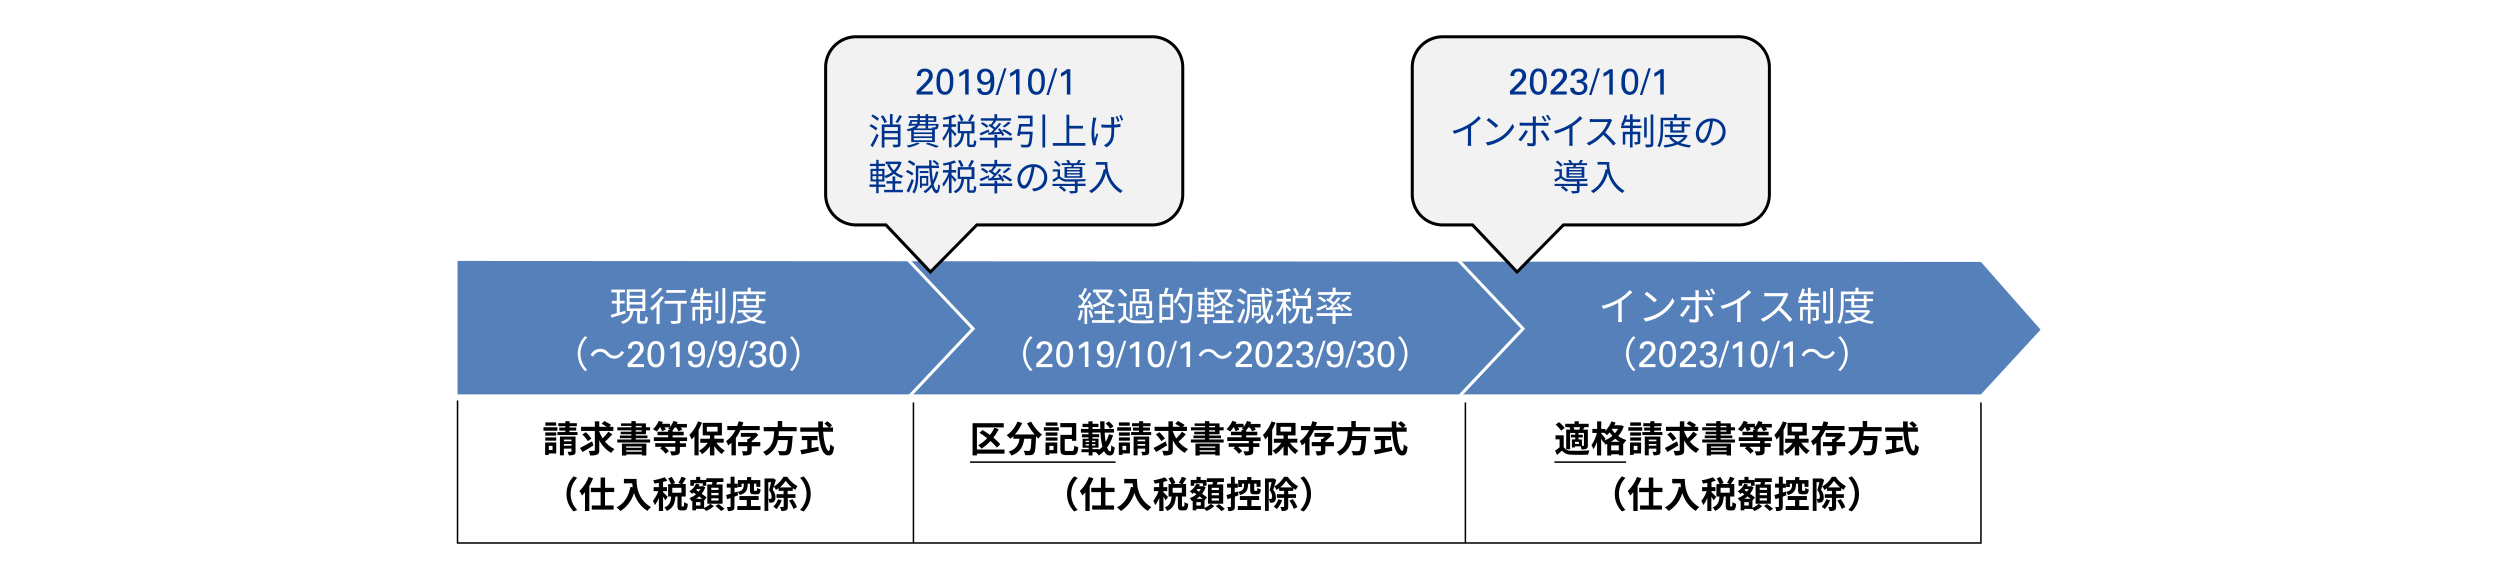 <svg xmlns="http://www.w3.org/2000/svg" width="820" height="190" viewBox="0 0 820 190"><defs><style>.cls-1{fill:#fff;}.cls-2{fill:#5680ba;}.cls-3{fill:#f2f2f2;}.cls-4{fill:#00338d;}</style></defs><g id="レイヤー_2" data-name="レイヤー 2"><g id="レイヤー_1-2" data-name="レイヤー 1"><rect class="cls-1" width="820" height="190"/></g><g id="レイヤー_3" data-name="レイヤー 3"><path class="cls-2" d="M150.07,85.59v43.77H649.75l19.56-21.22L649.75,85.92Z"/><polygon class="cls-1" points="297.99 131.03 297.26 130.34 318.49 107.81 296.6 84.61 297.32 83.92 319.86 107.81 297.99 131.03"/><polygon class="cls-1" points="478.36 131.03 477.63 130.34 498.86 107.81 476.97 84.61 477.7 83.92 500.24 107.81 478.36 131.03"/><path class="cls-1" d="M205.18,102.82l-4.61,1.37-.26-.92c.57-.15,1.27-.33,2-.55V99.57h-1.64v-.89h1.64V95.91h-1.79V95H205v.89h-1.72v2.77h1.6v.89h-1.6v2.9l1.8-.5Zm6.1,2.47c.3,0,.35-.19.39-1.53a2.32,2.32,0,0,0,.81.38c-.07,1.58-.31,2-1.1,2h-1.26c-.92,0-1.15-.28-1.15-1.21V102h-1.28c-.26,2.07-1,3.49-3.48,4.26a2.75,2.75,0,0,0-.55-.79c2.29-.62,2.88-1.79,3.08-3.47h-1.15V94.92h6.07V102h-1.77v2.89c0,.32.05.37.38.37ZM206.5,97h4.21v-1.3H206.5Zm0,2.07h4.21v-1.3H206.5Zm0,2.1h4.21V99.89H206.5Z"/><path class="cls-1" d="M217.78,97.45a16.1,16.1,0,0,1-1.43,2v6.84h-1v-5.78a16.33,16.33,0,0,1-1.47,1.36,7.12,7.12,0,0,0-.68-.81,14,14,0,0,0,3.64-3.91Zm-.51-2.74A15.88,15.88,0,0,1,214,97.94a9.11,9.11,0,0,0-.58-.77,13,13,0,0,0,3-2.82Zm8,4.9h-2V105c0,.6-.14.9-.57,1.06a10,10,0,0,1-2.45.14,3.69,3.69,0,0,0-.31-.94c.93,0,1.78,0,2,0s.32-.06.32-.28V99.61H218v-.92h7.28Zm-.37-3.56h-6.35v-.91h6.35Z"/><path class="cls-1" d="M230.57,98.47h3.14v.88h-3.14v1.3h2.68v3.55c0,.44-.06.69-.39.85a4.11,4.11,0,0,1-1.51.15,2.87,2.87,0,0,0-.28-.84c.56,0,1,0,1.11,0s.19,0,.19-.17v-2.65h-1.8v4.66h-.92v-4.66H228v3.62h-.88v-4.51h2.56v-1.3h-3.16v-.88h3.16V97.1H228a9.9,9.9,0,0,1-.65,1.34,6.72,6.72,0,0,0-.86-.36,10.12,10.12,0,0,0,1.3-3.42l.91.18c-.12.46-.24.94-.39,1.38h1.38V94.4h.92v1.82h2.63v.88h-2.63Zm5,4.21h-.91V95.53h.91Zm2.33-8.19v10.4c0,.64-.14.92-.53,1.09a6.37,6.37,0,0,1-2.08.2,6.59,6.59,0,0,0-.32-1c.77,0,1.5,0,1.72,0s.27-.07.27-.29V94.49Z"/><path class="cls-1" d="M241.39,96.52v2.83c0,2-.16,4.93-1.27,6.89a3.63,3.63,0,0,0-.8-.54c1.07-1.85,1.16-4.48,1.16-6.35V95.63h4.77V94.36h1v1.27h4.85v.89Zm8.72,5.5a6.3,6.3,0,0,1-2.61,2.58,16,16,0,0,0,3.82.82,3.14,3.14,0,0,0-.56.82,14.6,14.6,0,0,1-4.27-1.14,18,18,0,0,1-4.58,1.12,3.59,3.59,0,0,0-.4-.81,17.41,17.41,0,0,0,4-.83,6.65,6.65,0,0,1-2-1.86l.52-.2h-2v-.79h7.34l.17,0Zm-6.21-1.11V98.77h-2.07V98h2.07V96.84h.92V98H248V96.84h.93V98H251v.8h-2.1v2.14Zm.49,1.61a5.87,5.87,0,0,0,2.11,1.66,6.12,6.12,0,0,0,2.2-1.66Zm.43-3.75v1.36H248V98.77Z"/><path class="cls-1" d="M189.51,116a8,8,0,0,1,2.39-5.71l.72.37a7.5,7.5,0,0,0,0,10.67l-.72.38A8,8,0,0,1,189.51,116Z"/><path class="cls-1" d="M198.84,116.37a2.75,2.75,0,0,0-2-1,2.67,2.67,0,0,0-2.27,1.58l-.85-.45a3.43,3.43,0,0,1,5.83-.82,2.79,2.79,0,0,0,2,1,2.65,2.65,0,0,0,2.27-1.59l.85.46a3.58,3.58,0,0,1-3.13,2.1A3.64,3.64,0,0,1,198.84,116.37Z"/><path class="cls-1" d="M205.81,119.27l2.18-2.13.67-.69a7,7,0,0,0,.61-.74,4.14,4.14,0,0,0,.49-.82,1.84,1.84,0,0,0,.12-.66,2,2,0,0,0,0-.38,1.28,1.28,0,0,0-.18-.44,1.22,1.22,0,0,0-.4-.38,1.44,1.44,0,0,0-.71-.15,1.37,1.37,0,0,0-.77.18,1.38,1.38,0,0,0-.41.43,1.27,1.27,0,0,0-.15.48,3.18,3.18,0,0,0,0,.36h-1.26c0-.1,0-.23,0-.37a2,2,0,0,1,.1-.46,2.23,2.23,0,0,1,.23-.5,2.07,2.07,0,0,1,.42-.49,2.23,2.23,0,0,1,.92-.49,3.72,3.72,0,0,1,.89-.11,3.33,3.33,0,0,1,.94.13,2.41,2.41,0,0,1,.83.42,2.1,2.1,0,0,1,.58.75,2.54,2.54,0,0,1,.22,1.12,2.42,2.42,0,0,1,0,.39,1.43,1.43,0,0,1-.1.41,3.27,3.27,0,0,1-.29.54,9,9,0,0,1-.52.74l-.32.34-.46.49c-.16.17-.32.33-.46.49l-.3.31-1.45,1.38h4v1h-5.3Z"/><path class="cls-1" d="M212.38,116.31c0-.21,0-.46,0-.76a8.48,8.48,0,0,1,.12-.93,5.67,5.67,0,0,1,.26-1,3.16,3.16,0,0,1,.49-.88,2.27,2.27,0,0,1,.77-.63,2.41,2.41,0,0,1,1.12-.24,2.49,2.49,0,0,1,1.07.21,2.33,2.33,0,0,1,.76.54,2.86,2.86,0,0,1,.49.78,5.06,5.06,0,0,1,.29.91,5.92,5.92,0,0,1,.14.94c0,.31,0,.59,0,.85a7.57,7.57,0,0,1-.3,2.36,3.25,3.25,0,0,1-.86,1.42,2.36,2.36,0,0,1-.45.33,2.16,2.16,0,0,1-.45.19l-.42.09a2,2,0,0,1-.33,0,2.66,2.66,0,0,1-.77-.1,3.05,3.05,0,0,1-.63-.3,2.34,2.34,0,0,1-.49-.45,2.93,2.93,0,0,1-.33-.53c-.07-.13-.14-.29-.21-.46a3.69,3.69,0,0,1-.16-.6,7.17,7.17,0,0,1-.12-.78A7.49,7.49,0,0,1,212.38,116.31Zm1.15-.06a10.55,10.55,0,0,0,.08,1.3,4.16,4.16,0,0,0,.26,1,1.78,1.78,0,0,0,.5.7,1.26,1.26,0,0,0,.78.25,1.16,1.16,0,0,0,.84-.31,2,2,0,0,0,.5-.79,4.81,4.81,0,0,0,.23-1.07,11.17,11.17,0,0,0,.06-1.14,11.49,11.49,0,0,0-.07-1.37,3.81,3.81,0,0,0-.26-1.07,1.59,1.59,0,0,0-.5-.69,1.21,1.21,0,0,0-.78-.25,1.18,1.18,0,0,0-.87.33,2,2,0,0,0-.49.81,4.56,4.56,0,0,0-.23,1.1C213.55,115.5,213.53,115.88,213.53,116.25Z"/><path class="cls-1" d="M221.77,113.37c-.12.11-.27.22-.43.34l-.51.32-.51.29-.48.25v-1.2c.39-.21.77-.43,1.13-.66a7.68,7.68,0,0,0,.89-.65h1.07v8.31h-1.16Z"/><path class="cls-1" d="M227,118.39a1.29,1.29,0,0,0,.3.88,1.33,1.33,0,0,0,1,.34,1.48,1.48,0,0,0,1-.35,2,2,0,0,0,.54-.89,3.7,3.7,0,0,0,.19-1.12c0-.39,0-.76,0-1.08a2.26,2.26,0,0,1-.38.51,2,2,0,0,1-.46.31,1.91,1.91,0,0,1-.51.17,2.94,2.94,0,0,1-.51,0,2.84,2.84,0,0,1-.95-.17,2.25,2.25,0,0,1-.81-.5,2.43,2.43,0,0,1-.56-.82,2.9,2.9,0,0,1-.21-1.14,2.79,2.79,0,0,1,.24-1.22,2.34,2.34,0,0,1,1.46-1.3,3.28,3.28,0,0,1,1.7-.07,2.59,2.59,0,0,1,.76.31,2.34,2.34,0,0,1,.69.62,2.83,2.83,0,0,1,.5,1,5.91,5.91,0,0,1,.18.88,11.83,11.83,0,0,1,.06,1.35c0,.21,0,.46,0,.75a6.42,6.42,0,0,1-.1.93,4.86,4.86,0,0,1-.28,1,2.79,2.79,0,0,1-.52.86,2.39,2.39,0,0,1-.87.63,3.08,3.08,0,0,1-1.28.24,3.67,3.67,0,0,1-.86-.1,2.2,2.2,0,0,1-.8-.34,2,2,0,0,1-.6-.67,2.22,2.22,0,0,1-.24-1.06Zm3-3.78a2.15,2.15,0,0,0-.13-.79,1.54,1.54,0,0,0-.88-.9,1.46,1.46,0,0,0-.58-.11,1.38,1.38,0,0,0-.65.14,1.42,1.42,0,0,0-.46.38,1.7,1.7,0,0,0-.29.57,2.56,2.56,0,0,0-.09.69,1.72,1.72,0,0,0,.44,1.27,1.55,1.55,0,0,0,1.13.44,1.41,1.41,0,0,0,1.12-.47A1.84,1.84,0,0,0,230,114.61Z"/><path class="cls-1" d="M234.57,111.81h.78l-2.8,8.75h-.79Z"/><path class="cls-1" d="M237,118.39a1.29,1.29,0,0,0,.31.88,1.32,1.32,0,0,0,1,.34,1.5,1.5,0,0,0,1.05-.35,2,2,0,0,0,.54-.89,4,4,0,0,0,.19-1.12c0-.39,0-.76,0-1.08a2.26,2.26,0,0,1-.38.51,2.19,2.19,0,0,1-.46.31,2,2,0,0,1-.51.17,2.94,2.94,0,0,1-.51,0,2.8,2.8,0,0,1-.95-.17,2.25,2.25,0,0,1-.81-.5,2.43,2.43,0,0,1-.56-.82,2.9,2.9,0,0,1-.21-1.14,3,3,0,0,1,.23-1.22,2.51,2.51,0,0,1,.62-.83,2.37,2.37,0,0,1,.85-.47,3.22,3.22,0,0,1,1-.15,3.25,3.25,0,0,1,.73.08,2.59,2.59,0,0,1,.76.31,2.34,2.34,0,0,1,.69.62,3,3,0,0,1,.5,1,7.53,7.53,0,0,1,.18.88,11.83,11.83,0,0,1,.06,1.35c0,.21,0,.46,0,.75a6.42,6.42,0,0,1-.1.93,4.86,4.86,0,0,1-.28,1,2.79,2.79,0,0,1-.52.86,2.57,2.57,0,0,1-.87.63,3.1,3.1,0,0,1-1.29.24,3.58,3.58,0,0,1-.85-.1,2.2,2.2,0,0,1-.8-.34,2,2,0,0,1-.6-.67,2.21,2.21,0,0,1-.25-1.06Zm3-3.78a2.15,2.15,0,0,0-.13-.79,1.51,1.51,0,0,0-.36-.56,1.61,1.61,0,0,0-.52-.34,1.51,1.51,0,0,0-.59-.11,1.34,1.34,0,0,0-.64.14,1.46,1.46,0,0,0-.47.38,1.9,1.9,0,0,0-.28.57,2.56,2.56,0,0,0-.09.69,1.68,1.68,0,0,0,.44,1.27,1.55,1.55,0,0,0,1.13.44,1.37,1.37,0,0,0,1.11-.47A1.79,1.79,0,0,0,240,114.61Z"/><path class="cls-1" d="M244.57,111.81h.78l-2.79,8.75h-.79Z"/><path class="cls-1" d="M246.94,118.23a1.23,1.23,0,0,0,.37,1,1.59,1.59,0,0,0,1.15.38,2.1,2.1,0,0,0,.75-.13,1.38,1.38,0,0,0,.52-.34,1.28,1.28,0,0,0,.29-.47,1.47,1.47,0,0,0,.1-.54,1.72,1.72,0,0,0-.1-.58,1.57,1.57,0,0,0-.27-.43,1.37,1.37,0,0,0-.39-.29,1.46,1.46,0,0,0-.44-.16,3.36,3.36,0,0,0-.58-.07h-.57v-1a4,4,0,0,0,.69,0,2.24,2.24,0,0,0,.73-.18,1.4,1.4,0,0,0,.57-.45,1.32,1.32,0,0,0,.23-.81,1.14,1.14,0,0,0-.43-1,1.75,1.75,0,0,0-1-.3,2.12,2.12,0,0,0-.49.06,1.51,1.51,0,0,0-.47.21,1.3,1.3,0,0,0-.37.4,1.46,1.46,0,0,0-.19.63h-1.2a2.34,2.34,0,0,1,.17-.88,2.28,2.28,0,0,1,.4-.62,2.1,2.1,0,0,1,.54-.4,2.62,2.62,0,0,1,.59-.24,4.31,4.31,0,0,1,.55-.1,3.64,3.64,0,0,1,.43,0,3.59,3.59,0,0,1,1.19.18,2.52,2.52,0,0,1,.84.51,2,2,0,0,1,.51.72,2.12,2.12,0,0,1,.17.83,2.28,2.28,0,0,1-.08.55,1.79,1.79,0,0,1-.27.58,2.21,2.21,0,0,1-.51.5,2.57,2.57,0,0,1-.8.33,1.89,1.89,0,0,1,1.56,1,2.27,2.27,0,0,1,.2.63c0,.2,0,.31,0,.35a2.26,2.26,0,0,1-.18.87,2.32,2.32,0,0,1-.54.79,2.57,2.57,0,0,1-.9.57,3.26,3.26,0,0,1-1.26.22,4.12,4.12,0,0,1-1.27-.2,2.29,2.29,0,0,1-1-.66,1.46,1.46,0,0,1-.28-.4,1.8,1.8,0,0,1-.15-.4,2.71,2.71,0,0,1,0-.37c0-.12,0-.22,0-.31Z"/><path class="cls-1" d="M252.41,116.31c0-.21,0-.46,0-.76a8.48,8.48,0,0,1,.12-.93,6.74,6.74,0,0,1,.26-1,3.16,3.16,0,0,1,.49-.88,2.37,2.37,0,0,1,.77-.63,2.41,2.41,0,0,1,1.12-.24,2.46,2.46,0,0,1,1.07.21,2.33,2.33,0,0,1,.76.54,2.89,2.89,0,0,1,.5.78,5,5,0,0,1,.28.91,5.92,5.92,0,0,1,.14.94c0,.31,0,.59,0,.85a7.57,7.57,0,0,1-.3,2.36,3.33,3.33,0,0,1-.85,1.42,3.22,3.22,0,0,1-.45.33,2.49,2.49,0,0,1-.46.19l-.41.09a2.12,2.12,0,0,1-.34,0,2.66,2.66,0,0,1-.77-.1,3.05,3.05,0,0,1-.63-.3,2.07,2.07,0,0,1-.48-.45,2.51,2.51,0,0,1-.34-.53,3.34,3.34,0,0,1-.2-.46,3.63,3.63,0,0,1-.17-.6,7.17,7.17,0,0,1-.12-.78A9.66,9.66,0,0,1,252.41,116.31Zm1.15-.06a10.55,10.55,0,0,0,.08,1.3,4.16,4.16,0,0,0,.26,1,1.78,1.78,0,0,0,.5.7,1.26,1.26,0,0,0,.78.25,1.13,1.13,0,0,0,.84-.31,2,2,0,0,0,.5-.79,4.31,4.31,0,0,0,.23-1.07,11.17,11.17,0,0,0,.06-1.14,11.49,11.49,0,0,0-.07-1.37,3.81,3.81,0,0,0-.26-1.07,1.65,1.65,0,0,0-.49-.69,1.26,1.26,0,0,0-.78-.25,1.18,1.18,0,0,0-.87.33,2,2,0,0,0-.5.81,4.56,4.56,0,0,0-.22,1.1C253.58,115.5,253.56,115.88,253.56,116.25Z"/><path class="cls-1" d="M262.21,116a8,8,0,0,1-2.38,5.71l-.72-.38a7.5,7.5,0,0,0,0-10.67l.72-.37A8,8,0,0,1,262.21,116Z"/><path class="cls-1" d="M355.17,101.87a11.73,11.73,0,0,1-.92,3.31,3.57,3.57,0,0,0-.76-.37,9.47,9.47,0,0,0,.85-3.09Zm1.42-1v5.41h-.86v-5.35l-2,.11-.08-.85.86,0c.27-.35.57-.77.86-1.2a12.44,12.44,0,0,0-1.68-1.85l.49-.62c.13.1.25.22.38.34a16.22,16.22,0,0,0,1.17-2.42l.84.34c-.44.86-1,1.88-1.46,2.61.28.29.54.59.75.85a26.59,26.59,0,0,0,1.31-2.33l.82.36a43.62,43.62,0,0,1-2.59,3.88l1.93-.08a9.91,9.91,0,0,0-.61-1.17l.67-.27a10.13,10.13,0,0,1,1.23,2.65l-.73.32a6.37,6.37,0,0,0-.24-.75Zm1.13.8a12.19,12.19,0,0,1,.83,2.36l-.74.25a12.81,12.81,0,0,0-.8-2.38Zm4.73,3.34h3.13v.87H358.2V105h3.3v-2.13H359V102h2.47v-1.87h.95V102H365v.86h-2.56Zm2.56-9.7a8,8,0,0,1-2.33,3.42,8.88,8.88,0,0,0,3.05,1.26,4.72,4.72,0,0,0-.6.81,9.49,9.49,0,0,1-3.19-1.5,11.5,11.5,0,0,1-3.13,1.52,3.65,3.65,0,0,0-.56-.79,10.25,10.25,0,0,0,2.95-1.34,8.18,8.18,0,0,1-1.84-2.6l.52-.17h-1.34V95h5.64l.18,0Zm-4.76.61a6.5,6.5,0,0,0,1.68,2.22,7.07,7.07,0,0,0,1.77-2.22Z"/><path class="cls-1" d="M369.33,103.62a3.75,3.75,0,0,0,3.27,1.45c1.43.07,4.42,0,6-.08a4.07,4.07,0,0,0-.31,1c-1.46.07-4.2.1-5.65,0a4.52,4.52,0,0,1-3.68-1.53c-.58.55-1.17,1.1-1.81,1.66l-.51-.92a22.31,22.31,0,0,0,1.8-1.5v-3.33h-1.66v-.91h2.57Zm-.39-6.23a9.62,9.62,0,0,0-2.06-2.17l.74-.55a9.74,9.74,0,0,1,2.1,2.12Zm2.49,7h-.86V98.79h1v-4h5.32v4h1v4.66c0,.44-.08.67-.41.8a4.17,4.17,0,0,1-1.58.15,4,4,0,0,0-.26-.78h1.15c.16,0,.21-.07.21-.18V99.56h-5.59Zm1-5.61h1.28V96.61H376v-1h-3.6Zm3.46,4.35h-2.61v.5h-.76v-3.25h3.37Zm-.75-2.06h-1.86v1.38h1.86Zm.89-2.29v-1.5h-1.59v1.5Z"/><path class="cls-1" d="M383.3,94.52c-.22.63-.45,1.35-.68,1.91h2.16v8.44h-3.61v1h-.88V96.43h1.45a15.45,15.45,0,0,0,.52-2.11Zm.6,2.78h-2.73V100h2.73Zm0,6.69v-3.12h-2.73V104Zm7.24-7.11c-.21,5.93-.38,7.93-.9,8.57a1.29,1.29,0,0,1-1,.52,13.88,13.88,0,0,1-1.93,0A2.15,2.15,0,0,0,387,105c.84.08,1.62.08,1.92.08s.4,0,.53-.2c.43-.45.63-2.43.8-7.6h-3.3a11,11,0,0,1-1.23,2.27,6.51,6.51,0,0,0-.79-.55,13.21,13.21,0,0,0,2-4.71l.92.22a17.46,17.46,0,0,1-.56,1.87h3.89Zm-2.87,5.87a23,23,0,0,0-2-3l.75-.44a25.35,25.35,0,0,1,2,2.94Z"/><path class="cls-1" d="M395.94,104v2.27h-.86V104h-2.41v-.86h2.41v-1h-2v-4.5h2v-1h-2.25v-.83h2.25v-1.4h.86v1.4h2.26v.83h-2.26v1H398v2.48a8.58,8.58,0,0,0,2.7-1.36A8.19,8.19,0,0,1,399,96.05l.72-.19h-1.29V95h4.9l.17,0,.6.25a8.14,8.14,0,0,1-2.08,3.51,7.47,7.47,0,0,0,2.7,1.31,3.92,3.92,0,0,0-.6.79,7.77,7.77,0,0,1-2.79-1.51,9.56,9.56,0,0,1-2.9,1.55,3.44,3.44,0,0,0-.46-.71v1.92h-2.06v1h2.36V104Zm-2.15-4.5h1.35V98.3h-1.35Zm0,1.87h1.35v-1.18h-1.35Zm3.45-3h-1.38v1.17h1.38Zm0,1.86h-1.38v1.18h1.38Zm4.59,4.86h2.78v.87h-6.72V105h3v-2.25h-2.17v-.83h2.17v-1.68h1v1.68H404v.83h-2.19Zm-2-9.16a7,7,0,0,0,1.51,2.26,6.76,6.76,0,0,0,1.57-2.26Z"/><path class="cls-1" d="M407.79,99.94a9.24,9.24,0,0,0-2.14-1.29l.54-.7a8.61,8.61,0,0,1,2.16,1.21Zm.65,1.71c-.49,1.42-1.15,3.1-1.71,4.33l-.87-.52a43.91,43.91,0,0,0,1.82-4.3Zm-.06-5.12a9,9,0,0,0-2.11-1.36l.55-.69a8.21,8.21,0,0,1,2.13,1.3Zm8.8,2.07a15.09,15.09,0,0,1-1.7,4.42c.28,1.27.65,2,1,2.07.23,0,.42-.72.51-2a2,2,0,0,0,.7.48c-.25,2.11-.72,2.67-1.21,2.66-.77,0-1.33-.84-1.73-2.23a9.55,9.55,0,0,1-2.3,2.14c-.14-.16-.48-.49-.66-.65a8.34,8.34,0,0,0,2.7-2.55,39.05,39.05,0,0,1-.62-5.64H410v2.6c0,1.88-.19,4.56-1.41,6.35a3.77,3.77,0,0,0-.73-.5c1.15-1.69,1.27-4.1,1.27-5.85V96.43h4.75c0-.64-.05-1.29-.07-2h.87c0,.66,0,1.31.07,2h2.64v.86h-2.6a44.1,44.1,0,0,0,.44,4.44,14.12,14.12,0,0,0,1.1-3.29Zm-3.55.47h-3.08v-.76h3.08Zm-2.33,4.49v.78h-.67v-4.26h2.95v3.48Zm0-2.73v2h1.58v-2Zm5.49-4.47a7.76,7.76,0,0,0-1.72-1.45l.55-.5a7.62,7.62,0,0,1,1.73,1.39Z"/><path class="cls-1" d="M423,102.24a14.48,14.48,0,0,0-1.18-1.61v5.56h-.94v-5.75a13.66,13.66,0,0,1-1.88,3.41,4.72,4.72,0,0,0-.49-.88,13.44,13.44,0,0,0,2.24-4.07h-2V98h2.12V96c-.64.13-1.3.24-1.9.33a3.43,3.43,0,0,0-.3-.76,19,19,0,0,0,4.12-1l.67.73a10,10,0,0,1-1.65.52V98h1.62v.91h-1.62v.79c.4.34,1.5,1.48,1.76,1.78Zm6.41,3c.27,0,.34-.21.36-1.63a2.36,2.36,0,0,0,.85.39c-.09,1.67-.34,2.11-1.11,2.11h-1.1c-.9,0-1.11-.29-1.11-1.25V101.2h-1.1c-.24,2.18-.87,4-3.12,5a3.1,3.1,0,0,0-.59-.74c2-.82,2.55-2.45,2.76-4.29H424V97h6v4.24h-1.65v3.61c0,.33,0,.38.32.38ZM425.21,97a10.09,10.09,0,0,0-1.11-2.24l.8-.34a9.67,9.67,0,0,1,1.16,2.17Zm-.33,3.39h4.06V97.81h-4.06Zm5-5.65a21.54,21.54,0,0,1-1.33,2.23l-.81-.32a14.14,14.14,0,0,0,1.17-2.25Z"/><path class="cls-1" d="M435.25,100.56c-1,.48-2.09,1-3,1.38l-.49-.78c.84-.3,2.06-.82,3.27-1.33Zm2.81,2.16h5.33v.9h-5.33v2.64h-1v-2.64h-5.24v-.9h5.24v-1h1Zm-2.24-4.67a14.54,14.54,0,0,0,.94-1.36h-4.51v-.87h4.85V94.36h1v1.46h5v.87h-5.65l.34.13c-.41.56-.89,1.15-1.3,1.61.36.26.71.52,1,.75a19.69,19.69,0,0,0,1.37-1.71l.77.36a32.81,32.81,0,0,1-2.72,3l2.24-.12c-.25-.35-.51-.68-.77-1l.7-.32a10.79,10.79,0,0,1,1.64,2.34l-.74.39a6.48,6.48,0,0,0-.38-.72l-4.55.31-.13-.82,1,0c.34-.32.71-.69,1.07-1.08A18.69,18.69,0,0,0,435,98.39l.48-.57Zm-1.52,1.16a11.09,11.09,0,0,0-2-1.44l.65-.54A12.19,12.19,0,0,1,435,98.62Zm8.39,2.87a18.18,18.18,0,0,0-2.93-1.84l.68-.55a20.13,20.13,0,0,1,3,1.78Zm.16-4.59a15.52,15.52,0,0,1-2.15,1.62l-.69-.42a14.83,14.83,0,0,0,2-1.64Z"/><path class="cls-1" d="M335.57,116a8,8,0,0,1,2.39-5.71l.72.37a7.5,7.5,0,0,0,0,10.67l-.72.38A8,8,0,0,1,335.57,116Z"/><path class="cls-1" d="M339.88,119.27l2.17-2.13.67-.69a6,6,0,0,0,.61-.74,4.14,4.14,0,0,0,.49-.82,1.84,1.84,0,0,0,.12-.66,2,2,0,0,0,0-.38,1.28,1.28,0,0,0-.18-.44,1.13,1.13,0,0,0-.4-.38,1.44,1.44,0,0,0-.71-.15,1.21,1.21,0,0,0-1.18.61,1.27,1.27,0,0,0-.15.48,3.18,3.18,0,0,0,0,.36H340c0-.1,0-.23,0-.37a2.72,2.72,0,0,1,.1-.46,2.23,2.23,0,0,1,.23-.5,2.07,2.07,0,0,1,.42-.49,2.23,2.23,0,0,1,.92-.49,3.72,3.72,0,0,1,.89-.11,3.33,3.33,0,0,1,.94.13,2.41,2.41,0,0,1,.83.42,2.1,2.1,0,0,1,.58.75,2.54,2.54,0,0,1,.22,1.12,2.42,2.42,0,0,1,0,.39,1.43,1.43,0,0,1-.1.41,4.05,4.05,0,0,1-.28.54c-.13.2-.31.45-.53.74l-.32.34-.46.49-.46.49-.3.31-1.45,1.38h3.95v1h-5.29Z"/><path class="cls-1" d="M346.44,116.31c0-.21,0-.46,0-.76a8.48,8.48,0,0,1,.12-.93,5.67,5.67,0,0,1,.26-1,3.16,3.16,0,0,1,.49-.88,2.37,2.37,0,0,1,.77-.63,2.41,2.41,0,0,1,1.12-.24,2.46,2.46,0,0,1,1.07.21,2.33,2.33,0,0,1,.76.54,2.86,2.86,0,0,1,.49.78,5.06,5.06,0,0,1,.29.91,5.92,5.92,0,0,1,.14.94c0,.31,0,.59,0,.85a7.57,7.57,0,0,1-.3,2.36,3.25,3.25,0,0,1-.86,1.42,2.66,2.66,0,0,1-.44.33,2.49,2.49,0,0,1-.46.19l-.41.09a2.18,2.18,0,0,1-.34,0,2.66,2.66,0,0,1-.77-.1,3.05,3.05,0,0,1-.63-.3,2.34,2.34,0,0,1-.49-.45,2.93,2.93,0,0,1-.33-.53c-.07-.13-.14-.29-.21-.46a5.1,5.1,0,0,1-.16-.6,7.17,7.17,0,0,1-.12-.78A9.66,9.66,0,0,1,346.44,116.31Zm1.15-.06a10.55,10.55,0,0,0,.08,1.3,4.16,4.16,0,0,0,.26,1,1.78,1.78,0,0,0,.5.7,1.26,1.26,0,0,0,.78.25,1.16,1.16,0,0,0,.84-.31,2,2,0,0,0,.5-.79,4.31,4.31,0,0,0,.23-1.07,11.17,11.17,0,0,0,.06-1.14,11.49,11.49,0,0,0-.07-1.37,3.81,3.81,0,0,0-.26-1.07,1.59,1.59,0,0,0-.5-.69,1.21,1.21,0,0,0-.77-.25,1.16,1.16,0,0,0-.87.33,1.92,1.92,0,0,0-.5.81,4.56,4.56,0,0,0-.23,1.1C347.61,115.5,347.59,115.88,347.59,116.25Z"/><path class="cls-1" d="M355.83,113.37c-.12.11-.27.22-.43.34l-.51.32-.51.29c-.17.1-.33.18-.48.25v-1.2c.39-.21.77-.43,1.13-.66a7.68,7.68,0,0,0,.89-.65H357v8.31h-1.16Z"/><path class="cls-1" d="M361.07,118.39a1.29,1.29,0,0,0,.3.88,1.33,1.33,0,0,0,1,.34,1.52,1.52,0,0,0,1.06-.35,2.22,2.22,0,0,0,.54-.89,4,4,0,0,0,.18-1.12c0-.39,0-.76,0-1.08a2.26,2.26,0,0,1-.38.51,2,2,0,0,1-.46.31,1.8,1.8,0,0,1-.51.17,2.94,2.94,0,0,1-.51,0,2.84,2.84,0,0,1-.95-.17,2.25,2.25,0,0,1-.81-.5,2.43,2.43,0,0,1-.56-.82,2.9,2.9,0,0,1-.21-1.14,2.79,2.79,0,0,1,.24-1.22,2.34,2.34,0,0,1,1.46-1.3,3.28,3.28,0,0,1,1.7-.07,2.49,2.49,0,0,1,.76.31,2.34,2.34,0,0,1,.69.62,2.83,2.83,0,0,1,.5,1,5.91,5.91,0,0,1,.18.88,11.44,11.44,0,0,1,.07,1.35c0,.21,0,.46,0,.75a6.42,6.42,0,0,1-.1.93,4.86,4.86,0,0,1-.28,1,2.79,2.79,0,0,1-.52.86,2.39,2.39,0,0,1-.87.63,3.08,3.08,0,0,1-1.28.24,3.67,3.67,0,0,1-.86-.1,2.28,2.28,0,0,1-.8-.34,2,2,0,0,1-.6-.67,2.22,2.22,0,0,1-.24-1.06Zm3-3.78a2.15,2.15,0,0,0-.13-.79,1.54,1.54,0,0,0-.88-.9,1.46,1.46,0,0,0-.58-.11,1.38,1.38,0,0,0-.65.14,1.42,1.42,0,0,0-.46.38,1.7,1.7,0,0,0-.29.57,2.56,2.56,0,0,0-.09.69,1.72,1.72,0,0,0,.44,1.27,1.55,1.55,0,0,0,1.13.44,1.41,1.41,0,0,0,1.12-.47A1.84,1.84,0,0,0,364,114.61Z"/><path class="cls-1" d="M368.63,111.81h.78l-2.8,8.75h-.79Z"/><path class="cls-1" d="M372.51,113.37c-.12.11-.27.22-.43.34l-.51.32-.51.29-.48.25v-1.2c.39-.21.77-.43,1.13-.66a7.68,7.68,0,0,0,.89-.65h1.07v8.31h-1.16Z"/><path class="cls-1" d="M376.46,116.31c0-.21,0-.46,0-.76a6.5,6.5,0,0,1,.11-.93,6.74,6.74,0,0,1,.26-1,3.16,3.16,0,0,1,.49-.88,2.48,2.48,0,0,1,.77-.63,2.78,2.78,0,0,1,2.19,0,2.33,2.33,0,0,1,.76.54,2.89,2.89,0,0,1,.5.78,6,6,0,0,1,.29.91,7.33,7.33,0,0,1,.13.94c0,.31,0,.59,0,.85a7.92,7.92,0,0,1-.29,2.36,3.45,3.45,0,0,1-.86,1.42,3.22,3.22,0,0,1-.45.33,2.49,2.49,0,0,1-.46.19l-.41.09a2.12,2.12,0,0,1-.34,0,2.71,2.71,0,0,1-.77-.1,3.05,3.05,0,0,1-.63-.3,2.29,2.29,0,0,1-.48-.45,2.51,2.51,0,0,1-.34-.53,3.34,3.34,0,0,1-.2-.46,3.63,3.63,0,0,1-.17-.6,7.17,7.17,0,0,1-.12-.78A9.66,9.66,0,0,1,376.46,116.31Zm1.15-.06a10.55,10.55,0,0,0,.08,1.3,3.76,3.76,0,0,0,.27,1,1.76,1.76,0,0,0,.49.7,1.26,1.26,0,0,0,.78.25,1.13,1.13,0,0,0,.84-.31,1.88,1.88,0,0,0,.5-.79,4.3,4.3,0,0,0,.24-1.07,11.17,11.17,0,0,0,.06-1.14,11.37,11.37,0,0,0-.08-1.37,3.83,3.83,0,0,0-.25-1.07,1.67,1.67,0,0,0-.5-.69,1.26,1.26,0,0,0-.78-.25,1.18,1.18,0,0,0-.87.33,2,2,0,0,0-.5.81,4.56,4.56,0,0,0-.22,1.1C377.63,115.5,377.61,115.88,377.61,116.25Z"/><path class="cls-1" d="M385.31,111.81h.78l-2.8,8.75h-.79Z"/><path class="cls-1" d="M389.19,113.37c-.12.11-.27.22-.43.34l-.51.32-.51.29-.48.25v-1.2c.39-.21.77-.43,1.13-.66a7.68,7.68,0,0,0,.89-.65h1.07v8.31h-1.16Z"/><path class="cls-1" d="M398.27,116.37a2.73,2.73,0,0,0-2-1A2.66,2.66,0,0,0,394,117l-.85-.45a3.43,3.43,0,0,1,5.83-.82,2.76,2.76,0,0,0,2,1,2.65,2.65,0,0,0,2.26-1.59l.85.46a3.56,3.56,0,0,1-3.13,2.1A3.64,3.64,0,0,1,398.27,116.37Z"/><path class="cls-1" d="M405.25,119.27l2.17-2.13.68-.69a8.55,8.55,0,0,0,.61-.74,3.59,3.59,0,0,0,.48-.82,1.65,1.65,0,0,0,.13-.66,3.29,3.29,0,0,0,0-.38,1.28,1.28,0,0,0-.18-.44,1.26,1.26,0,0,0-.41-.38,1.75,1.75,0,0,0-1.48,0,1.34,1.34,0,0,0-.4.43,1.3,1.3,0,0,0-.16.48c0,.16,0,.28,0,.36h-1.26c0-.1,0-.23,0-.37a2,2,0,0,1,.09-.46,2.78,2.78,0,0,1,.23-.5,2.13,2.13,0,0,1,.43-.49,2.23,2.23,0,0,1,.92-.49,3.65,3.65,0,0,1,.88-.11,3.4,3.4,0,0,1,.95.13,2.36,2.36,0,0,1,.82.42,2.12,2.12,0,0,1,.59.75,2.69,2.69,0,0,1,.22,1.12c0,.14,0,.27,0,.39a1.48,1.48,0,0,1-.11.41,3.13,3.13,0,0,1-.28.54c-.13.2-.3.45-.53.74l-.32.34-.46.49-.45.49-.3.31-1.46,1.38h4v1h-5.29Z"/><path class="cls-1" d="M411.81,116.31c0-.21,0-.46,0-.76a6.5,6.5,0,0,1,.11-.93,5.7,5.7,0,0,1,.27-1,2.9,2.9,0,0,1,.48-.88,2.41,2.41,0,0,1,.78-.63,2.38,2.38,0,0,1,1.12-.24,2.52,2.52,0,0,1,1.07.21,2.4,2.4,0,0,1,.75.54,2.89,2.89,0,0,1,.5.78,6,6,0,0,1,.29.91,7.34,7.34,0,0,1,.14.94c0,.31,0,.59,0,.85a7.92,7.92,0,0,1-.29,2.36,3.35,3.35,0,0,1-.86,1.42,2.36,2.36,0,0,1-.45.33,2.49,2.49,0,0,1-.46.19l-.41.09a2.12,2.12,0,0,1-.34,0,2.71,2.71,0,0,1-.77-.1,2.74,2.74,0,0,1-.62-.3,2.34,2.34,0,0,1-.49-.45,2.51,2.51,0,0,1-.34-.53,3.34,3.34,0,0,1-.2-.46,5,5,0,0,1-.17-.6,7.17,7.17,0,0,1-.12-.78A9.66,9.66,0,0,1,411.81,116.31Zm1.16-.06a10.63,10.63,0,0,0,.07,1.3,4.15,4.15,0,0,0,.27,1,1.76,1.76,0,0,0,.49.7,1.26,1.26,0,0,0,.79.25,1.16,1.16,0,0,0,.84-.31,2,2,0,0,0,.49-.79,4.3,4.3,0,0,0,.24-1.07,11.17,11.17,0,0,0,.06-1.14c0-.5,0-1-.07-1.37a4.19,4.19,0,0,0-.26-1.07,1.67,1.67,0,0,0-.5-.69,1.26,1.26,0,0,0-.78-.25,1.18,1.18,0,0,0-.87.33,2,2,0,0,0-.5.81,5.1,5.1,0,0,0-.22,1.1C413,115.5,413,115.88,413,116.25Z"/><path class="cls-1" d="M418.59,119.27l2.18-2.13.67-.69a7,7,0,0,0,.61-.74,4.14,4.14,0,0,0,.49-.82,1.84,1.84,0,0,0,.12-.66,2,2,0,0,0,0-.38,1.28,1.28,0,0,0-.18-.44,1.22,1.22,0,0,0-.4-.38,1.44,1.44,0,0,0-.71-.15,1.37,1.37,0,0,0-.77.18,1.38,1.38,0,0,0-.41.43,1.27,1.27,0,0,0-.15.48,3.18,3.18,0,0,0,0,.36h-1.26c0-.1,0-.23,0-.37a2,2,0,0,1,.1-.46,2.23,2.23,0,0,1,.23-.5,2.07,2.07,0,0,1,.42-.49,2.23,2.23,0,0,1,.92-.49,3.72,3.72,0,0,1,.89-.11,3.33,3.33,0,0,1,.94.13,2.41,2.41,0,0,1,.83.42,2.1,2.1,0,0,1,.58.75,2.54,2.54,0,0,1,.22,1.12,2.42,2.42,0,0,1,0,.39,1.43,1.43,0,0,1-.1.41,3.27,3.27,0,0,1-.29.54,9,9,0,0,1-.52.74l-.32.34-.46.49c-.16.17-.32.33-.46.49l-.3.31-1.45,1.38h3.95v1h-5.3Z"/><path class="cls-1" d="M426.36,118.23a1.23,1.23,0,0,0,.37,1,1.59,1.59,0,0,0,1.15.38,2.1,2.1,0,0,0,.75-.13,1.38,1.38,0,0,0,.52-.34,1.28,1.28,0,0,0,.29-.47,1.47,1.47,0,0,0,.1-.54,1.72,1.72,0,0,0-.1-.58,1.57,1.57,0,0,0-.27-.43,1.37,1.37,0,0,0-.39-.29,1.46,1.46,0,0,0-.44-.16,3.36,3.36,0,0,0-.58-.07h-.57v-1a4,4,0,0,0,.69,0,2.24,2.24,0,0,0,.73-.18,1.4,1.4,0,0,0,.57-.45,1.32,1.32,0,0,0,.23-.81,1.14,1.14,0,0,0-.43-1,1.75,1.75,0,0,0-1-.3,2.12,2.12,0,0,0-.49.06,1.51,1.51,0,0,0-.47.21,1.3,1.3,0,0,0-.37.4,1.46,1.46,0,0,0-.19.63h-1.2a2.34,2.34,0,0,1,.17-.88,2.28,2.28,0,0,1,.4-.62,2.1,2.1,0,0,1,.54-.4,2.62,2.62,0,0,1,.59-.24,4.31,4.31,0,0,1,.55-.1,3.64,3.64,0,0,1,.43,0,3.49,3.49,0,0,1,1.18.18,2.47,2.47,0,0,1,.85.51,2,2,0,0,1,.51.72,2.12,2.12,0,0,1,.17.83,2.28,2.28,0,0,1-.08.55,1.79,1.79,0,0,1-.27.58,2.21,2.21,0,0,1-.51.5,2.57,2.57,0,0,1-.8.33,1.89,1.89,0,0,1,1.56,1,2.27,2.27,0,0,1,.2.63c0,.2,0,.31,0,.35a2.26,2.26,0,0,1-.18.87,2.32,2.32,0,0,1-.54.79,2.57,2.57,0,0,1-.9.57,3.26,3.26,0,0,1-1.26.22,4.12,4.12,0,0,1-1.27-.2,2.29,2.29,0,0,1-1-.66,1.46,1.46,0,0,1-.28-.4,1.8,1.8,0,0,1-.15-.4,2.71,2.71,0,0,1,0-.37c0-.12,0-.22,0-.31Z"/><path class="cls-1" d="M434,111.81h.78L432,120.56h-.8Z"/><path class="cls-1" d="M436.45,118.39a1.25,1.25,0,0,0,.31.88,1.29,1.29,0,0,0,1,.34,1.5,1.5,0,0,0,1.06-.35,2,2,0,0,0,.54-.89,4,4,0,0,0,.18-1.12c0-.39,0-.76,0-1.08a2,2,0,0,1-.39.51,1.77,1.77,0,0,1-.46.31,1.85,1.85,0,0,1-.5.17,2.94,2.94,0,0,1-.51,0,2.85,2.85,0,0,1-1-.17,2.44,2.44,0,0,1-.81-.5,2.41,2.41,0,0,1-.55-.82,2.9,2.9,0,0,1-.21-1.14,2.8,2.8,0,0,1,.23-1.22,2.49,2.49,0,0,1,.61-.83,2.41,2.41,0,0,1,.86-.47,3.24,3.24,0,0,1,1.69-.07,2.65,2.65,0,0,1,.77.31,2.34,2.34,0,0,1,.69.62,3,3,0,0,1,.5,1,6,6,0,0,1,.17.88,9.61,9.61,0,0,1,.07,1.35c0,.21,0,.46,0,.75a6.5,6.5,0,0,1-.11.93,5.6,5.6,0,0,1-.27,1,2.81,2.81,0,0,1-.53.86,2.43,2.43,0,0,1-.86.63,3.13,3.13,0,0,1-1.29.24,3.67,3.67,0,0,1-.86-.1,2.28,2.28,0,0,1-.8-.34,1.84,1.84,0,0,1-.59-.67,2.21,2.21,0,0,1-.25-1.06Zm3-3.78a2.14,2.14,0,0,0-.14-.79,1.29,1.29,0,0,0-.36-.56,1.57,1.57,0,0,0-.51-.34,1.51,1.51,0,0,0-.59-.11,1.34,1.34,0,0,0-.64.14,1.36,1.36,0,0,0-.47.38,1.69,1.69,0,0,0-.28.57,2.21,2.21,0,0,0-.1.69,1.68,1.68,0,0,0,.45,1.27,1.53,1.53,0,0,0,1.12.44,1.39,1.39,0,0,0,1.12-.47A1.85,1.85,0,0,0,439.43,114.61Z"/><path class="cls-1" d="M444,111.81h.78l-2.8,8.75h-.79Z"/><path class="cls-1" d="M446.37,118.23a1.27,1.27,0,0,0,.38,1,1.58,1.58,0,0,0,1.15.38,2.1,2.1,0,0,0,.75-.13,1.34,1.34,0,0,0,.51-.34,1.3,1.3,0,0,0,.3-.47,1.7,1.7,0,0,0,.09-.54,1.5,1.5,0,0,0-.1-.58,1.57,1.57,0,0,0-.27-.43,1.33,1.33,0,0,0-.38-.29,1.52,1.52,0,0,0-.45-.16,3.25,3.25,0,0,0-.58-.07h-.57v-1a4.08,4.08,0,0,0,.7,0,2.18,2.18,0,0,0,.72-.18,1.4,1.4,0,0,0,.57-.45,1.26,1.26,0,0,0,.23-.81,1.16,1.16,0,0,0-.42-1,1.76,1.76,0,0,0-1.05-.3,2.1,2.1,0,0,0-.48.06,1.33,1.33,0,0,0-.47.21,1.3,1.3,0,0,0-.37.4,1.46,1.46,0,0,0-.2.63h-1.2a2.33,2.33,0,0,1,.18-.88,2.07,2.07,0,0,1,.4-.62,2.1,2.1,0,0,1,.54-.4,2.44,2.44,0,0,1,.59-.24,4,4,0,0,1,.55-.1,4.12,4.12,0,0,1,1.61.16,2.47,2.47,0,0,1,.85.51,2.08,2.08,0,0,1,.5.72,2,2,0,0,1,.17.83,1.88,1.88,0,0,1-.08.55,1.79,1.79,0,0,1-.27.58,1.87,1.87,0,0,1-.51.5,2.51,2.51,0,0,1-.79.33,2,2,0,0,1,1,.39,1.92,1.92,0,0,1,.53.64,2,2,0,0,1,.2.63c0,.2,0,.31,0,.35a2.26,2.26,0,0,1-.18.87,2.32,2.32,0,0,1-.54.79,2.57,2.57,0,0,1-.9.57,3.26,3.26,0,0,1-1.26.22,4.16,4.16,0,0,1-1.27-.2,2.34,2.34,0,0,1-1-.66,1.71,1.71,0,0,1-.28-.4,1.74,1.74,0,0,1-.14-.4,2.83,2.83,0,0,1-.06-.37c0-.12,0-.22,0-.31Z"/><path class="cls-1" d="M451.85,116.31c0-.21,0-.46,0-.76a8.34,8.34,0,0,1,.11-.93,5.7,5.7,0,0,1,.27-1,3.13,3.13,0,0,1,.48-.88,2.31,2.31,0,0,1,1.9-.87,2.52,2.52,0,0,1,1.07.21,2.29,2.29,0,0,1,.75.54,2.67,2.67,0,0,1,.5.78,5.06,5.06,0,0,1,.29.91,7.34,7.34,0,0,1,.14.94c0,.31,0,.59,0,.85a7.61,7.61,0,0,1-.29,2.36,3.35,3.35,0,0,1-.86,1.42,2.36,2.36,0,0,1-.45.33,2.42,2.42,0,0,1-.45.19l-.42.09a2.06,2.06,0,0,1-.33,0,2.66,2.66,0,0,1-.77-.1,3.05,3.05,0,0,1-.63-.3,2.34,2.34,0,0,1-.49-.45,2.12,2.12,0,0,1-.33-.53,3.31,3.31,0,0,1-.21-.46,5,5,0,0,1-.17-.6c0-.23-.09-.49-.12-.78A9.91,9.91,0,0,1,451.85,116.31Zm1.15-.06a8.9,8.9,0,0,0,.08,1.3,3.77,3.77,0,0,0,.26,1,1.68,1.68,0,0,0,.5.7,1.23,1.23,0,0,0,.78.25,1.16,1.16,0,0,0,.84-.31,2.1,2.1,0,0,0,.5-.79,4.81,4.81,0,0,0,.23-1.07,11.17,11.17,0,0,0,.06-1.14,11.49,11.49,0,0,0-.07-1.37,4.19,4.19,0,0,0-.26-1.07,1.67,1.67,0,0,0-.5-.69,1.26,1.26,0,0,0-.78-.25,1.18,1.18,0,0,0-.87.33,2.14,2.14,0,0,0-.5.81,5.1,5.1,0,0,0-.22,1.1C453,115.5,453,115.88,453,116.25Z"/><path class="cls-1" d="M461.65,116a8,8,0,0,1-2.39,5.71l-.72-.38a7.5,7.5,0,0,0,0-10.67l.72-.37A8,8,0,0,1,461.65,116Z"/><path class="cls-1" d="M535.4,95.86a21.08,21.08,0,0,1-3.48,2.82v5.56a10.35,10.35,0,0,0,.07,1.39h-1.27a11.84,11.84,0,0,0,.08-1.39V99.33a26.06,26.06,0,0,1-4.89,2l-.6-1A20.52,20.52,0,0,0,531.12,98a14.4,14.4,0,0,0,3.42-2.87Z"/><path class="cls-1" d="M544.24,102.51a12.2,12.2,0,0,0,4.34-4.78l.63,1.1a13,13,0,0,1-4.37,4.62,14.19,14.19,0,0,1-5.11,2l-.69-1.07A13.47,13.47,0,0,0,544.24,102.51Zm-.77-4.12-.82.82a26.7,26.7,0,0,0-3.23-2.72l.74-.79A28.51,28.51,0,0,1,543.47,98.39Z"/><path class="cls-1" d="M554.39,100.46A19.14,19.14,0,0,1,551.9,104l-.9-.61a13.81,13.81,0,0,0,2.48-3.4Zm2.78-2v6.29c0,.69-.33,1-1.11,1-.55,0-1.33,0-1.85-.09l-.1-1a9.88,9.88,0,0,0,1.5.15c.35,0,.51-.15.51-.49V98.46h-3.61q-.59,0-1.11,0V97.4a9.57,9.57,0,0,0,1.11.07h3.61V96.13a4.77,4.77,0,0,0-.09-.92h1.22a6,6,0,0,0-.08.93v1.33h3.44a7.65,7.65,0,0,0,1.06-.07v1.08c-.35,0-.74,0-1,0Zm2.66,1.57a28.06,28.06,0,0,1,2.25,3.39l-1,.53a21.18,21.18,0,0,0-2.17-3.45Zm.49-3a15.16,15.16,0,0,0-1-1.77L560,95a16.66,16.66,0,0,1,1,1.74Zm1.56-.39a13.61,13.61,0,0,0-1-1.74l.69-.3a20.12,20.12,0,0,1,1.06,1.73Z"/><path class="cls-1" d="M574.4,95.86a21.08,21.08,0,0,1-3.48,2.82v5.56a10.35,10.35,0,0,0,.07,1.39h-1.27a11.84,11.84,0,0,0,.08-1.39V99.33a26.06,26.06,0,0,1-4.89,2l-.6-1A20.52,20.52,0,0,0,570.12,98a14.4,14.4,0,0,0,3.42-2.87Z"/><path class="cls-1" d="M586.61,96.53a4.11,4.11,0,0,0-.33.57,16.43,16.43,0,0,1-2.18,3.81,36.6,36.6,0,0,1,3.79,3.88l-.91.79a30.38,30.38,0,0,0-3.57-3.86,16.75,16.75,0,0,1-5.07,3.8l-.83-.88a14.71,14.71,0,0,0,5.35-3.86A11.42,11.42,0,0,0,585,97.17H580c-.45,0-1.17,0-1.31.06V96.05a12.79,12.79,0,0,0,1.31.09h5a3.19,3.19,0,0,0,1-.12Z"/><path class="cls-1" d="M593.91,98.47H597v.88h-3.13v1.3h2.68v3.55c0,.44-.06.69-.39.85a4.11,4.11,0,0,1-1.51.15,2.87,2.87,0,0,0-.28-.84c.55,0,1,0,1.11,0s.19,0,.19-.17v-2.65h-1.8v4.66H593v-4.66h-1.68v3.62h-.88v-4.51H593v-1.3h-3.16v-.88H593V97.1H591.3a9.9,9.9,0,0,1-.65,1.34,6.72,6.72,0,0,0-.86-.36,10.12,10.12,0,0,0,1.3-3.42l.91.18c-.12.46-.25.94-.39,1.38H593V94.4h.92v1.82h2.63v.88h-2.63Zm5,4.21H598V95.53h.91Zm2.33-8.19v10.4c0,.64-.14.92-.53,1.09a6.37,6.37,0,0,1-2.08.2,6.59,6.59,0,0,0-.32-1c.77,0,1.5,0,1.72,0s.27-.07.27-.29V94.49Z"/><path class="cls-1" d="M604.73,96.52v2.83c0,2-.16,4.93-1.28,6.89a3.35,3.35,0,0,0-.79-.54c1.07-1.85,1.16-4.48,1.16-6.35V95.63h4.77V94.36h1v1.27h4.85v.89Zm8.72,5.5a6.3,6.3,0,0,1-2.61,2.58,16,16,0,0,0,3.82.82,3.14,3.14,0,0,0-.56.82,14.75,14.75,0,0,1-4.28-1.14,17.79,17.79,0,0,1-4.57,1.12,3.25,3.25,0,0,0-.41-.81,17.38,17.38,0,0,0,4-.83,6.65,6.65,0,0,1-2-1.86l.52-.2h-2v-.79h7.34l.17,0Zm-6.21-1.11V98.77h-2.07V98h2.07V96.84h.92V98h3.15V96.84h.93V98h2.1v.8h-2.1v2.14Zm.49,1.61a5.87,5.87,0,0,0,2.11,1.66,6,6,0,0,0,2.19-1.66Zm.43-3.75v1.36h3.15V98.77Z"/><path d="M182.82,141.28h-4.56v-1.13h4.56Zm-.38,7.46H180v.47h-1.2v-4.09h3.65Zm0-5.83h-3.59v-1.09h3.59Zm-3.59.55h3.59v1.07h-3.59Zm3.56-3.83h-3.53v-1.08h3.53Zm-2.4,6.62v1.38h1.23v-1.38Zm9.41-4.54v1h-6.58v-1h2.6v-.48h-2v-1h2v-.43h-2.31v-1h2.31v-.65h1.36v.65h2.41v1h-2.41v.43H189v1h-2.23v.48Zm-.64,6.34c0,.59-.11.91-.52,1.09a4.32,4.32,0,0,1-1.73.2,3.81,3.81,0,0,0-.37-1.14c.45,0,.94,0,1.09,0s.19,0,.19-.18v-.87h-2.48v2.2h-1.3v-6.16h5.12Zm-3.82-3.85v.53h2.48v-.53Zm2.48,2v-.56h-2.48v.56Z"/><path d="M194.66,146.07c-1.18.76-2.51,1.58-3.56,2.18l-.89-1.31c1-.49,2.55-1.35,4-2.18Zm6.16-3.6a25.23,25.23,0,0,1-2.37,2.37,8.69,8.69,0,0,0,3.11,2.45,5.68,5.68,0,0,0-1.06,1.27,10,10,0,0,1-3.94-4.15v3.22c0,.83-.16,1.23-.66,1.46a5.55,5.55,0,0,1-2.34.29,6,6,0,0,0-.49-1.5c.73,0,1.49,0,1.73,0s.31-.07.31-.29v-6.25h-4.52V140h4.52v-1.8h1.45V140H199a17.6,17.6,0,0,0-1.66-1l.83-.9a15.28,15.28,0,0,1,2.23,1.25l-.55.63h1.33v1.37h-4.63v.12a12.51,12.51,0,0,0,1.11,2.3,14.58,14.58,0,0,0,1.89-2.19Zm-8,2.22a11.28,11.28,0,0,0-1.8-2.17l1.1-.77a11.48,11.48,0,0,1,1.87,2.1Z"/><path d="M208.52,142.43v.42h3.84v.87h-3.84v.43h4.72v1H202.48v-1h4.62v-.43h-3.78v-.87h3.78v-.42h-3.52v-.83h3.52v-.45h-4.61v-1h4.61v-.45h-3.39v-.83h3.39v-.75h1.42v.75h3.35v1.28h1.37v1h-1.37v1.28ZM204,145.51h8v3.89h-1.44v-.35h-5.13v.36H204Zm1.38.92v.43h5.13v-.43Zm5.13,1.72v-.46h-5.13v.46Zm-2-8h1.93v-.45h-1.93Zm0,1.43h1.93v-.45h-1.93Z"/><path d="M223,144.67v.72h2v1.2h-2v1.3c0,.71-.15,1-.66,1.26a6.09,6.09,0,0,1-2.08.21,6,6,0,0,0-.51-1.33c.61,0,1.33,0,1.52,0s.25-.05.25-.19v-1.28h-3.56a7.81,7.81,0,0,1,1.45,1.4l-1.1.88a8.33,8.33,0,0,0-1.81-1.8l.63-.48h-2.21v-1.2h6.6v-.72h-7.05v-1.21h4.69v-.68h-3.48V141.6h3.48V141h.72c-.25-.16-.52-.33-.7-.42a2.78,2.78,0,0,0,.43-.41H218a7,7,0,0,1,.36.76l-1.23.5a6.19,6.19,0,0,0-.55-1.26h-.12a10.28,10.28,0,0,1-1.11,1.37,8.47,8.47,0,0,0-1.19-.79,7.28,7.28,0,0,0,1.91-2.7l1.36.36a6.53,6.53,0,0,1-.29.6h2.63v1a6.13,6.13,0,0,0,1.12-1.93l1.36.35a4.92,4.92,0,0,1-.25.61h3.31v1.16h-2a6.41,6.41,0,0,1,.46.76l-1.23.51a6.81,6.81,0,0,0-.74-1.27h-.47a5.73,5.73,0,0,1-.71.92v.48h3.64v1.18h-3.64v.68h4.74v1.21Z"/><path d="M230.26,138.63a21.09,21.09,0,0,1-1.12,2.36v8.36h-1.35v-6.27a13.9,13.9,0,0,1-.92,1.07,9.36,9.36,0,0,0-.76-1.47,12.82,12.82,0,0,0,2.83-4.48Zm4.72,6.56a9.12,9.12,0,0,0,2.75,2.62,5.72,5.72,0,0,0-1,1.13,9.66,9.66,0,0,1-2.43-2.66v3.1h-1.44v-3a9.62,9.62,0,0,1-2.59,2.58,5.92,5.92,0,0,0-1-1.14,8.49,8.49,0,0,0,2.89-2.59H229.7V143.9h3.15v-1.08H230.5V138.7h6.29v4.12h-2.5v1.08h3.09v1.29Zm-3.13-3.63h3.52V140h-3.52Z"/><path d="M242.84,141.09a14.54,14.54,0,0,1-1.48,2.54v5.72h-1.44v-4.11a9.73,9.73,0,0,1-1.07.85,7.68,7.68,0,0,0-.71-1.4,9.18,9.18,0,0,0,3.06-3.6h-2.65v-1.37h3.25a13.21,13.21,0,0,0,.49-1.55l1.53.35c-.12.4-.26.81-.41,1.2h5.79v1.37Zm6.53,5.28h-2.82v1.48c0,.72-.13,1.09-.65,1.3a6,6,0,0,1-2.16.23,5.17,5.17,0,0,0-.39-1.38c.6,0,1.31,0,1.5,0s.25-.05.25-.2v-1.45h-3V145h3v-1h.44a9.29,9.29,0,0,0,.82-.74H243V142h4.55l.31-.08.88.72a15.83,15.83,0,0,1-2.18,2.05V145h2.82Z"/><path d="M255.47,141.45c0,.51-.07,1-.13,1.56H260s0,.43-.05.62c-.22,3.26-.47,4.61-.95,5.13a1.76,1.76,0,0,1-1.3.56,19.66,19.66,0,0,1-2.05,0,3.34,3.34,0,0,0-.5-1.41,19.19,19.19,0,0,0,2,.09.78.78,0,0,0,.58-.16c.31-.26.53-1.31.7-3.49h-3.3a7,7,0,0,1-3.85,5.11,4.62,4.62,0,0,0-1-1.21c3.24-1.5,3.51-4.23,3.65-6.8h-3.43v-1.37h4.59v-2h1.48v2h4.73v1.37Z"/><path d="M270,141.6c.25,3.51,1,6.28,1.86,6.28.25,0,.39-.64.45-2.16a3.93,3.93,0,0,0,1.25.84c-.22,2.26-.7,2.82-1.84,2.82-2,0-2.95-3.55-3.23-7.78h-6v-1.39h5.89c0-.64,0-1.32,0-2h1.53c0,.66,0,1.34,0,2h1.89a8.66,8.66,0,0,0-1.4-1.26l.94-.78a9,9,0,0,1,1.57,1.34l-.81.7h1.13v1.39ZM266.2,147l2.23-.42.11,1.27c-2,.43-4.08.88-5.63,1.2l-.4-1.44c.62-.09,1.41-.21,2.27-.36v-2.89H263V143h5.15v1.38H266.2Z"/><path d="M329.48,148.81h-9.06v.57H319V138.81h10.22v1.37h-8.79v7.27h9.06Zm-2.51-2a15.36,15.36,0,0,0-2.1-2.15,15.59,15.59,0,0,1-2.91,2.49,10.65,10.65,0,0,0-1.11-1.12,12.94,12.94,0,0,0,2.93-2.28,26,26,0,0,0-2.5-1.8l1-.9c.76.47,1.6,1,2.41,1.63a13.24,13.24,0,0,0,1.48-2.37l1.41.46a16.87,16.87,0,0,1-1.77,2.79,15.1,15.1,0,0,1,2.28,2.18Z"/><path d="M338.23,138.31a13.92,13.92,0,0,0,3.57,4.27,6.73,6.73,0,0,0-1.22,1.28c-.25-.23-.5-.49-.76-.77v.09c-.13,3.62-.28,5-.7,5.54a1.45,1.45,0,0,1-1.09.56,12.44,12.44,0,0,1-1.81,0,3.4,3.4,0,0,0-.47-1.44c.66.05,1.28.06,1.58.06a.56.56,0,0,0,.48-.17c.24-.25.38-1.32.48-3.83h-2.36c-.3,2.31-1.08,4.36-4.18,5.52a4.66,4.66,0,0,0-.95-1.32,4.54,4.54,0,0,0,3.57-4.2h-2v-.84a8.42,8.42,0,0,1-.95.87,8.38,8.38,0,0,0-1.23-1.15,10,10,0,0,0,3.54-4.49l1.54.44a14.4,14.4,0,0,1-2.38,3.78h6.48a20.12,20.12,0,0,1-2.51-3.68Z"/><path d="M342.39,140.15h4.91v1.13h-4.91Zm4.39,8.59h-2.61v.47h-1.24v-4.09h3.85ZM343,141.82h3.85v1.09H343Zm0,1.64h3.85v1.07H343Zm3.88-3.83H343v-1.08h3.81Zm-2.68,6.62v1.38h1.36v-1.38Zm7.44,1.68c.54,0,.63-.28.71-1.78a4.15,4.15,0,0,0,1.32.55c-.18,2-.56,2.57-1.92,2.57h-2c-1.49,0-1.95-.4-1.95-1.93v-4.7h3.79v-2.51h-3.82v-1.36H353v5.81h-1.42V144h-2.34v3.35c0,.5.09.59.66.59Z"/><path d="M365.08,142.79a13.94,13.94,0,0,1-1.95,4c.27.78.58,1.24.94,1.24s.36-.58.42-2a3.33,3.33,0,0,0,1.13.75c-.2,2.09-.63,2.61-1.68,2.61-.77,0-1.36-.53-1.8-1.43a11,11,0,0,1-1.74,1.45,4.37,4.37,0,0,0-.95-1.08h-1.11v1.07h-1.25v-1.07h-2.35v-1h2.35v-.47h-2v-2.95h1.94v-.47h-2.15v-1h2.15v-.53h-2.48V140.7H357v-.63h-1.93V139H357v-.8h1.37v.8h1.92v1.08h-1.92v.63h2.52c0-.82-.05-1.66-.05-2.51h1.44c0,.86,0,1.7,0,2.51h3.11v1.18h-3.06a29.83,29.83,0,0,0,.33,3.07,11.46,11.46,0,0,0,1.09-2.55Zm-9,2.22h1.08v-.44h-1.08Zm0,1.12h1.08v-.45h-1.08Zm3.21-1.12v-.44h-1.1V145Zm0,1.12v-.45h-1.1v.45Zm1.2,1.42a7.71,7.71,0,0,0,1.09-1.05,23.77,23.77,0,0,1-.63-4.62h-2.64v.53h2.19v1h-2.19v.47h2v2.95h-2v.47h2.19Zm3.62-6.92a9.61,9.61,0,0,0-1.44-1.71l1.05-.7a10.28,10.28,0,0,1,1.51,1.65Z"/><path d="M371,141.28h-4.56v-1.13H371Zm-.39,7.46h-2.44v.47h-1.2v-4.09h3.64Zm0-5.83H367v-1.09h3.6Zm-3.6.55h3.6v1.07H367Zm3.57-3.83H367v-1.08h3.53Zm-2.4,6.62v1.38h1.23v-1.38Zm9.41-4.54v1H371v-1h2.6v-.48h-2v-1h2v-.43h-2.31v-1h2.31v-.65h1.36v.65h2.41v1h-2.41v.43h2.23v1h-2.23v.48Zm-.65,6.34c0,.59-.1.91-.51,1.09a4.32,4.32,0,0,1-1.73.2,4.12,4.12,0,0,0-.37-1.14c.44,0,.94,0,1.09,0s.19,0,.19-.18v-.87h-2.48v2.2h-1.31v-6.16h5.12Zm-3.81-3.85v.53h2.48v-.53Zm2.48,2v-.56h-2.48v.56Z"/><path d="M382.79,146.07c-1.19.76-2.52,1.58-3.56,2.18l-.89-1.31c1-.49,2.54-1.35,4-2.18Zm6.15-3.6a26.42,26.42,0,0,1-2.36,2.37,8.6,8.6,0,0,0,3.11,2.45,5.68,5.68,0,0,0-1.06,1.27,9.89,9.89,0,0,1-3.94-4.15v3.22c0,.83-.16,1.23-.66,1.46a5.58,5.58,0,0,1-2.34.29,6,6,0,0,0-.49-1.5c.73,0,1.48,0,1.72,0s.32-.07.32-.29v-6.25h-4.53V140h4.53v-1.8h1.45V140h2.44a17.45,17.45,0,0,0-1.65-1l.83-.9a15.82,15.82,0,0,1,2.23,1.25L388,140h1.33v1.37h-4.63v.12a11.9,11.9,0,0,0,1.11,2.3,15.18,15.18,0,0,0,1.89-2.19Zm-8,2.22a11.67,11.67,0,0,0-1.8-2.17l1.09-.77a11.12,11.12,0,0,1,1.87,2.1Z"/><path d="M396.65,142.43v.42h3.84v.87h-3.84v.43h4.71v1H390.61v-1h4.61v-.43h-3.77v-.87h3.77v-.42h-3.51v-.83h3.51v-.45h-4.6v-1h4.6v-.45h-3.38v-.83h3.38v-.75h1.43v.75H400v1.28h1.36v1H400v1.28Zm-4.54,3.08h7.95v3.89h-1.44v-.35h-5.14v.36h-1.37Zm1.37.92v.43h5.14v-.43Zm5.14,1.72v-.46h-5.14v.46Zm-2-8h1.93v-.45h-1.93Zm0,1.43h1.93v-.45h-1.93Z"/><path d="M411.07,144.67v.72h2v1.2h-2v1.3c0,.71-.14,1-.66,1.26a6,6,0,0,1-2.07.21,6,6,0,0,0-.52-1.33c.62,0,1.33,0,1.53,0s.25-.05.25-.19v-1.28H406a7.81,7.81,0,0,1,1.45,1.4l-1.11.88a7.91,7.91,0,0,0-1.81-1.8l.64-.48H403v-1.2h6.6v-.72h-7.05v-1.21h4.69v-.68h-3.48V141.6h3.48V141H408c-.26-.16-.52-.33-.7-.42a2.78,2.78,0,0,0,.43-.41h-1.61a4.56,4.56,0,0,1,.36.76l-1.22.5a6.19,6.19,0,0,0-.55-1.26h-.12a10.3,10.3,0,0,1-1.12,1.37,7.83,7.83,0,0,0-1.18-.79,7.25,7.25,0,0,0,1.9-2.7l1.37.36a6.53,6.53,0,0,1-.29.6h2.63v1a5.92,5.92,0,0,0,1.11-1.93l1.37.35a4.92,4.92,0,0,1-.25.61h3.31v1.16h-2a6.41,6.41,0,0,1,.46.76l-1.23.51a6.81,6.81,0,0,0-.74-1.27h-.47a6.36,6.36,0,0,1-.71.92v.48h3.64v1.18h-3.64v.68h4.74v1.21Z"/><path d="M418.38,138.63a19.38,19.38,0,0,1-1.11,2.36v8.36h-1.36v-6.27c-.3.38-.6.74-.91,1.07a10.29,10.29,0,0,0-.76-1.47,12.82,12.82,0,0,0,2.83-4.48Zm4.73,6.56a9.12,9.12,0,0,0,2.75,2.62,5.72,5.72,0,0,0-1,1.13,9.84,9.84,0,0,1-2.44-2.66v3.1H421v-3a9.65,9.65,0,0,1-2.6,2.58,5.86,5.86,0,0,0-1-1.14,8.49,8.49,0,0,0,2.89-2.59h-2.46V143.9H421v-1.08h-2.36V138.7h6.3v4.12h-2.51v1.08h3.1v1.29ZM420,141.56h3.51V140H420Z"/><path d="M431,141.09a14.54,14.54,0,0,1-1.48,2.54v5.72h-1.44v-4.11a9.73,9.73,0,0,1-1.07.85,8.37,8.37,0,0,0-.71-1.4,9.18,9.18,0,0,0,3.06-3.6h-2.65v-1.37h3.25a13.21,13.21,0,0,0,.49-1.55l1.52.35c-.12.4-.25.81-.4,1.2h5.79v1.37Zm6.53,5.28h-2.82v1.48c0,.72-.13,1.09-.65,1.3a6,6,0,0,1-2.16.23,6,6,0,0,0-.39-1.38c.6,0,1.3,0,1.5,0s.25-.05.25-.2v-1.45h-3V145h3v-1h.44a9.29,9.29,0,0,0,.82-.74h-3.37V142h4.55l.3-.08.89.72a15.83,15.83,0,0,1-2.18,2.05V145h2.82Z"/><path d="M443.6,141.45c0,.51-.08,1-.14,1.56h4.63s0,.43,0,.62c-.22,3.26-.47,4.61-.95,5.13a1.76,1.76,0,0,1-1.3.56,19.66,19.66,0,0,1-2.05,0,3.34,3.34,0,0,0-.5-1.41,19.19,19.19,0,0,0,2,.09.78.78,0,0,0,.58-.16c.31-.26.53-1.31.69-3.49h-3.29a7,7,0,0,1-3.85,5.11,4.62,4.62,0,0,0-1-1.21c3.24-1.5,3.51-4.23,3.64-6.8h-3.43v-1.37h4.6v-2h1.47v2h4.74v1.37Z"/><path d="M458.11,141.6c.26,3.51,1,6.28,1.86,6.28.26,0,.4-.64.46-2.16a3.93,3.93,0,0,0,1.25.84c-.22,2.26-.7,2.82-1.84,2.82-2,0-2.95-3.55-3.24-7.78h-6v-1.39h5.89c0-.64,0-1.32,0-2H458c0,.66,0,1.34,0,2h1.9a9.2,9.2,0,0,0-1.41-1.26l1-.78a9,9,0,0,1,1.57,1.34l-.81.7h1.13v1.39ZM454.33,147l2.23-.42.1,1.27c-2,.43-4.07.88-5.62,1.2l-.4-1.44c.61-.09,1.41-.21,2.27-.36v-2.89H451.1V143h5.14v1.38h-1.91Z"/><path d="M512.9,146.65a2.73,2.73,0,0,0,2.53,1.19c1.44.06,4.27,0,5.92-.11a6.44,6.44,0,0,0-.44,1.39c-1.49.08-4,.1-5.49,0a3.75,3.75,0,0,1-3.11-1.33c-.48.47-1,.92-1.58,1.44l-.68-1.42a13.85,13.85,0,0,0,1.49-1.1v-2.61H510.2v-1.31h2.7Zm-.86-5.37a9.22,9.22,0,0,0-1.79-2l1.09-.82a10.53,10.53,0,0,1,1.88,1.91Zm2.94-1.17H513.4V139h3.06v-.83h1.38V139h3.24v1.11H519.7c-.16.31-.3.58-.44.83h1.56v5.15c0,.58-.09.89-.48,1.1a3.67,3.67,0,0,1-1.62.21,4,4,0,0,0-.27-1h-1.87v.36h-1v-2.64h1.1v-.66h-1.4v-.86h1.4V142H515v5.33h-1.29v-6.41h1.37a3.29,3.29,0,0,0-.3-.79Zm3,.83c.11-.25.22-.56.31-.83h-2.19a2.63,2.63,0,0,1,.28.83Zm-.1,4h-1.29v.66h1.29Zm1.65-2.95h-1.79v.63h1.41v.86h-1.41v.66h1.13v2.09h.48c.13,0,.18,0,.18-.19Z"/><path d="M532.6,139.81a9,9,0,0,1-1.83,3.19,8.17,8.17,0,0,0,2.71,1.33,5.85,5.85,0,0,0-.86,1.18l-.22-.08v3.91H531V149h-2.5v.42h-1.33v-3.84c-.21.09-.41.18-.61.25a6.14,6.14,0,0,0-.62-.95l-.1.16c-.15-.3-.4-.74-.66-1.16v5.52h-1.35v-4.54a9.24,9.24,0,0,1-1.2,2.46A6.91,6.91,0,0,0,522,146a11.62,11.62,0,0,0,1.76-4h-1.47v-1.32h1.57v-2.46h1.35v2.46h1.34v.65a9,9,0,0,0,2-3.12l1.35.37q-.18.45-.39.9h1.93l.25,0Zm-6.39,4.68a9,9,0,0,0,2.66-1.51,10.46,10.46,0,0,1-.9-1.17,7.83,7.83,0,0,1-.89.92,9.26,9.26,0,0,0-.87-.78h-1v.29c.32.35,1.22,1.42,1.42,1.69Zm5,.41a8.59,8.59,0,0,1-1.43-1,9.35,9.35,0,0,1-1.38,1Zm-.24,2.83V146.1h-2.5v1.63Zm-2.19-7.09-.08.13a7.28,7.28,0,0,0,1,1.34,7.87,7.87,0,0,0,1-1.47Z"/><path d="M538.66,141.28H534.1v-1.13h4.56Zm-.38,7.46h-2.45v.47h-1.2v-4.09h3.65Zm0-5.83h-3.59v-1.09h3.59Zm-3.59.55h3.59v1.07h-3.59Zm3.56-3.83H534.7v-1.08h3.53Zm-2.4,6.62v1.38h1.23v-1.38Zm9.41-4.54v1h-6.58v-1h2.6v-.48h-2v-1h2v-.43H539v-1h2.31v-.65h1.36v.65H545v1h-2.41v.43h2.23v1h-2.23v.48Zm-.64,6.34c0,.59-.11.91-.52,1.09a4.32,4.32,0,0,1-1.73.2,4.12,4.12,0,0,0-.37-1.14c.44,0,.94,0,1.09,0s.19,0,.19-.18v-.87h-2.48v2.2h-1.31v-6.16h5.13Zm-3.82-3.85v.53h2.48v-.53Zm2.48,2v-.56h-2.48v.56Z"/><path d="M550.5,146.07c-1.18.76-2.52,1.58-3.56,2.18l-.89-1.31c1-.49,2.55-1.35,4-2.18Zm6.16-3.6a26.48,26.48,0,0,1-2.37,2.37,8.6,8.6,0,0,0,3.11,2.45,5.68,5.68,0,0,0-1.06,1.27,10,10,0,0,1-3.94-4.15v3.22c0,.83-.16,1.23-.66,1.46a5.58,5.58,0,0,1-2.34.29,6,6,0,0,0-.49-1.5c.73,0,1.49,0,1.72,0s.32-.07.32-.29v-6.25h-4.52V140H551v-1.8h1.45V140h2.44a16.27,16.27,0,0,0-1.65-1l.83-.9a15.82,15.82,0,0,1,2.23,1.25l-.55.63H557v1.37H552.4v.12a12.51,12.51,0,0,0,1.11,2.3,14.58,14.58,0,0,0,1.89-2.19Zm-8,2.22a11.28,11.28,0,0,0-1.8-2.17l1.09-.77a11.2,11.2,0,0,1,1.88,2.1Z"/><path d="M564.36,142.43v.42h3.84v.87h-3.84v.43h4.72v1H558.32v-1h4.61v-.43h-3.77v-.87h3.77v-.42h-3.51v-.83h3.51v-.45h-4.6v-1h4.6v-.45h-3.38v-.83h3.38v-.75h1.43v.75h3.35v1.28h1.37v1h-1.37v1.28Zm-4.54,3.08h7.95v3.89h-1.44v-.35H561.2v.36h-1.38Zm1.38.92v.43h5.13v-.43Zm5.13,1.72v-.46H561.2v.46Zm-2-8h1.93v-.45h-1.93Zm0,1.43h1.93v-.45h-1.93Z"/><path d="M578.79,144.67v.72h2v1.2h-2v1.3c0,.71-.15,1-.67,1.26a6,6,0,0,1-2.07.21,5.56,5.56,0,0,0-.52-1.33c.62,0,1.34,0,1.53,0s.25-.05.25-.19v-1.28h-3.56a7.81,7.81,0,0,1,1.45,1.4l-1.1.88a8.18,8.18,0,0,0-1.82-1.8l.64-.48h-2.21v-1.2h6.6v-.72h-7v-1.21H575v-.68h-3.48V141.6H575V141h.72c-.25-.16-.52-.33-.7-.42a2.78,2.78,0,0,0,.43-.41h-1.6a7,7,0,0,1,.36.76l-1.23.5a6.19,6.19,0,0,0-.55-1.26h-.12a10.3,10.3,0,0,1-1.12,1.37,7.83,7.83,0,0,0-1.18-.79,7.14,7.14,0,0,0,1.9-2.7l1.37.36a6.53,6.53,0,0,1-.29.6h2.63v1a6.13,6.13,0,0,0,1.12-1.93l1.36.35a4.92,4.92,0,0,1-.25.61h3.31v1.16h-2a6.41,6.41,0,0,1,.46.76l-1.23.51a6.81,6.81,0,0,0-.74-1.27h-.47a5.73,5.73,0,0,1-.71.92v.48h3.64v1.18h-3.64v.68h4.74v1.21Z"/><path d="M586.09,138.63A19.38,19.38,0,0,1,585,141v8.36h-1.36v-6.27a11.91,11.91,0,0,1-.91,1.07,9.36,9.36,0,0,0-.76-1.47,12.82,12.82,0,0,0,2.83-4.48Zm4.73,6.56a9.12,9.12,0,0,0,2.75,2.62,5.72,5.72,0,0,0-1,1.13,9.84,9.84,0,0,1-2.44-2.66v3.1h-1.43v-3a9.65,9.65,0,0,1-2.6,2.58,5.54,5.54,0,0,0-1-1.14,8.49,8.49,0,0,0,2.89-2.59h-2.46V143.9h3.15v-1.08h-2.36V138.7h6.3v4.12h-2.51v1.08h3.1v1.29Zm-3.13-3.63h3.51V140h-3.51Z"/><path d="M598.68,141.09a14.54,14.54,0,0,1-1.48,2.54v5.72h-1.44v-4.11a9.73,9.73,0,0,1-1.07.85,7.68,7.68,0,0,0-.71-1.4,9.18,9.18,0,0,0,3.06-3.6h-2.65v-1.37h3.25a13.21,13.21,0,0,0,.49-1.55l1.53.35c-.12.4-.26.81-.41,1.2H605v1.37Zm6.53,5.28h-2.82v1.48c0,.72-.13,1.09-.65,1.3a6,6,0,0,1-2.16.23,5.57,5.57,0,0,0-.39-1.38c.6,0,1.3,0,1.5,0s.25-.05.25-.2v-1.45h-3V145h3v-1h.44a9.29,9.29,0,0,0,.82-.74h-3.37V142h4.55l.3-.08.89.72a15.83,15.83,0,0,1-2.18,2.05V145h2.82Z"/><path d="M611.31,141.45c0,.51-.07,1-.14,1.56h4.63s0,.43,0,.62c-.22,3.26-.47,4.61-1,5.13a1.76,1.76,0,0,1-1.3.56,19.66,19.66,0,0,1-2,0,3.34,3.34,0,0,0-.5-1.41,19.19,19.19,0,0,0,2,.09.78.78,0,0,0,.58-.16c.31-.26.53-1.31.7-3.49H611a7,7,0,0,1-3.85,5.11,4.62,4.62,0,0,0-1-1.21c3.24-1.5,3.51-4.23,3.65-6.8h-3.43v-1.37h4.59v-2h1.47v2h4.74v1.37Z"/><path d="M625.83,141.6c.25,3.51,1,6.28,1.85,6.28.26,0,.4-.64.46-2.16a3.93,3.93,0,0,0,1.25.84c-.22,2.26-.7,2.82-1.84,2.82-2,0-2.95-3.55-3.24-7.78h-6v-1.39h5.89c0-.64,0-1.32,0-2h1.53c0,.66,0,1.34,0,2h1.9a8.66,8.66,0,0,0-1.4-1.26l.94-.78a9,9,0,0,1,1.57,1.34l-.81.7h1.13v1.39ZM622,147l2.23-.42.1,1.27c-2,.43-4.07.88-5.62,1.2l-.4-1.44c.62-.09,1.41-.21,2.27-.36v-2.89h-1.81V143H624v1.38H622Z"/><path d="M185.82,162a8,8,0,0,1,2.36-5.76l1.14.51a7.5,7.5,0,0,0,0,10.51l-1.14.5A7.92,7.92,0,0,1,185.82,162Z"/><path d="M194.53,156.88a18.74,18.74,0,0,1-1.23,2.51v8.21h-1.42v-6.15a12.54,12.54,0,0,1-1,1.07,8.41,8.41,0,0,0-.83-1.47,12.4,12.4,0,0,0,3-4.62Zm3.91,4.54v4.37h2.83v1.37H194.1v-1.37H197v-4.37H193.8V160H197v-3.38h1.46V160h3v1.39Z"/><path d="M208.79,157.08c0,2.27.32,6.65,4.73,9.25a7.3,7.3,0,0,0-1.15,1.25,10.15,10.15,0,0,1-4.41-5.92,10.38,10.38,0,0,1-4.43,5.93,10.59,10.59,0,0,0-1.3-1.16c2.49-1.26,3.92-3.58,4.58-6.73l.73.13c-.08-.46-.13-.89-.17-1.3h-2.73v-1.45Z"/><path d="M218.21,164.13a11.12,11.12,0,0,0-.72-1.21v4.68h-1.38v-4.31a10.34,10.34,0,0,1-1.31,2.38,6.83,6.83,0,0,0-.66-1.36,11.82,11.82,0,0,0,1.78-3.21h-1.53v-1.33h1.72v-1.39c-.5.09-1,.18-1.46.24a4.88,4.88,0,0,0-.4-1.09,17.35,17.35,0,0,0,3.72-1l.95,1.09a12.64,12.64,0,0,1-1.43.46v1.69h1.28v1.33h-1.28v.35c.32.26,1.31,1.31,1.53,1.57Zm5.93,2c.19,0,.23-.18.26-1.42a3.92,3.92,0,0,0,1.21.54c-.12,1.71-.45,2.17-1.31,2.17h-.79c-1.07,0-1.3-.42-1.3-1.67v-2.88h-.66c-.16,2.06-.67,3.74-2.83,4.71a4.19,4.19,0,0,0-.82-1.12c1.78-.73,2.12-2,2.25-3.59h-1V158.8h.93a11.21,11.21,0,0,0-.94-1.86l1.17-.52a9.16,9.16,0,0,1,1.1,2l-.77.34h2.82l-.94-.34a12,12,0,0,0,1-2.05l1.47.47c-.4.69-.83,1.41-1.18,1.92h1.11v4.11h-1.36v2.87c0,.36,0,.39.18.39Zm-.63-6.14h-3v1.63h3Z"/><path d="M230.94,166.59a6.59,6.59,0,0,0,2.06-1.32l1.15.72a8.42,8.42,0,0,1-2.55,1.6,8.17,8.17,0,0,0-.66-.68h-2.66v.47h-1.2v-3.1l-.25.11a4.17,4.17,0,0,0-.72-1,7.22,7.22,0,0,0,2.2-1.26l-.79-.55a6.4,6.4,0,0,1-.51.4,5.85,5.85,0,0,0-.9-.82,5.79,5.79,0,0,0,2.19-2.51l1.16.29a4,4,0,0,1-.27.55h1.11l.22-.06.8.37a7,7,0,0,1-1.17,2.16c.63.43,1.22.86,1.62,1.2l-.81,1,0,0Zm-3.37-7.25h-1.15v-1.93h1.92v-1h1.33v1h2v1.93h-1.18v-.83h-2.87Zm2.16,5.37h-1.45v1.1h1.45Zm.6-1.1c-.3-.24-.66-.51-1-.78a7,7,0,0,1-1,.78Zm-1.75-3.19a3.76,3.76,0,0,0-.25.31l.82.54a5.39,5.39,0,0,0,.59-.85Zm4.95-1.51c.05-.27.1-.56.14-.82h-2v-1.21h5.6v1.21h-2.07l-.29.82H237v6.32h-5v-6.32Zm2.15,1.06H233.3v.73h2.38Zm0,1.72H233.3v.73h2.38Zm0,1.74H233.3v.74h2.38Zm0,1.9a16.62,16.62,0,0,1,1.95,1.56l-1.11.73a13.23,13.23,0,0,0-1.87-1.64Z"/><path d="M242.09,162.46l-1.19.44v3.2c0,.66-.11,1-.47,1.25a3.09,3.09,0,0,1-1.66.26,6.65,6.65,0,0,0-.35-1.32,8.92,8.92,0,0,0,1,0c.15,0,.21-.05.21-.21v-2.72l-1.12.38-.33-1.35,1.45-.45v-2h-1.26v-1.3h1.26v-2.26h1.29v2.26h1V160h-1v1.54l1-.32Zm4.24,3.52h3.11v1.29h-7.59V166h3.08v-2h-2.4v-1.28h6.3V164h-2.5Zm-1.06-7.35c-.09,2-.45,3.14-2.65,3.73a3.3,3.3,0,0,0-.66-1c1.76-.42,2-1.18,2-2.71h-.72v1.09H242v-2.27H245v-1h1.39v1h3v2.23h-1.31v-1.05h-.78v2c0,.3,0,.34.24.34h.54c.2,0,.25-.12.29-.94a3.78,3.78,0,0,0,1.12.47c-.13,1.26-.44,1.61-1.25,1.61h-.93c-1.09,0-1.33-.37-1.33-1.46v-2Z"/><path d="M254.5,157.41c-.32,1-.71,2.32-1.05,3.26a3.69,3.69,0,0,1,.88,2.41,1.75,1.75,0,0,1-.53,1.53,1.63,1.63,0,0,1-.69.26,6.25,6.25,0,0,1-.77,0,3,3,0,0,0-.31-1.21h.52a.63.63,0,0,0,.34-.11c.13-.09.18-.33.18-.67a3.24,3.24,0,0,0-.83-2.1c.24-.75.49-1.8.69-2.61H252v9.41h-1.24V156.93h2.61l.2-.06Zm1.9,6.66a8.26,8.26,0,0,1-1.74,2.91,7.55,7.55,0,0,0-1-.82,5.78,5.78,0,0,0,1.5-2.4Zm2-.75v2.82c0,.63-.1,1-.51,1.22a3.31,3.31,0,0,1-1.62.25,4.72,4.72,0,0,0-.46-1.32c.46,0,.9,0,1.06,0s.18-.05.18-.18v-2.81h-2.35v-1.2H257V161h-1.63v-.88a7,7,0,0,1-.87.59,5.1,5.1,0,0,0-.69-1.14,9,9,0,0,0,3.17-3.18h1.25a9.51,9.51,0,0,0,3.36,3.07,7.21,7.21,0,0,0-.75,1.23c-.27-.17-.54-.36-.82-.57V161h-1.67v1.09h2.55v1.2Zm1.32-3.45a11,11,0,0,1-2-2.18,10.83,10.83,0,0,1-1.93,2.18Zm.17,3.84a10.9,10.9,0,0,1,1.53,2.63l-1.18.59a10.85,10.85,0,0,0-1.44-2.7Z"/><path d="M265.91,162a7.92,7.92,0,0,1-2.36,5.76l-1.14-.5a7.52,7.52,0,0,0,0-10.51l1.14-.51A8,8,0,0,1,265.91,162Z"/><path d="M350,162a7.92,7.92,0,0,1,2.36-5.76l1.14.51a7.5,7.5,0,0,0,0,10.51l-1.14.5A7.88,7.88,0,0,1,350,162Z"/><path d="M358.66,156.88a20.13,20.13,0,0,1-1.24,2.51v8.21H356v-6.15c-.31.39-.64.74-1,1.07a8.41,8.41,0,0,0-.83-1.47,12.52,12.52,0,0,0,3-4.62Zm3.91,4.54v4.37h2.83v1.37h-7.17v-1.37h2.88v-4.37h-3.18V160h3.18v-3.38h1.46V160h3v1.39Z"/><path d="M372.92,157.08c0,2.27.32,6.65,4.73,9.25a7.3,7.3,0,0,0-1.15,1.25,10.15,10.15,0,0,1-4.41-5.92,10.38,10.38,0,0,1-4.43,5.93,10,10,0,0,0-1.31-1.16c2.5-1.26,3.93-3.58,4.59-6.73l.73.13c-.09-.46-.13-.89-.17-1.3h-2.74v-1.45Z"/><path d="M382.34,164.13a13,13,0,0,0-.72-1.21v4.68h-1.38v-4.31a10.73,10.73,0,0,1-1.31,2.38,6.83,6.83,0,0,0-.66-1.36A11.54,11.54,0,0,0,380,161.1h-1.52v-1.33h1.72v-1.39c-.51.09-1,.18-1.47.24a4.86,4.86,0,0,0-.39-1.09,17.35,17.35,0,0,0,3.72-1l.94,1.09a11.84,11.84,0,0,1-1.42.46v1.69h1.28v1.33h-1.28v.35c.32.26,1.3,1.31,1.53,1.57Zm5.93,2c.18,0,.23-.18.25-1.42a4.09,4.09,0,0,0,1.22.54c-.12,1.71-.45,2.17-1.31,2.17h-.79c-1.07,0-1.3-.42-1.3-1.67v-2.88h-.66c-.17,2.06-.67,3.74-2.83,4.71a4,4,0,0,0-.83-1.12c1.79-.73,2.13-2,2.26-3.59h-1V158.8h.92a10.41,10.41,0,0,0-.93-1.86l1.17-.52a9.09,9.09,0,0,1,1.09,2l-.76.34h2.81l-.93-.34a12,12,0,0,0,1-2.05l1.47.47c-.4.69-.83,1.41-1.18,1.92h1.1v4.11h-1.35v2.87c0,.36,0,.39.18.39Zm-.63-6.14h-3v1.63h3Z"/><path d="M395.07,166.59a6.59,6.59,0,0,0,2.06-1.32l1.15.72a8.42,8.42,0,0,1-2.55,1.6,8.17,8.17,0,0,0-.66-.68h-2.66v.47h-1.2v-3.1l-.26.11a3.69,3.69,0,0,0-.72-1,7.16,7.16,0,0,0,2.21-1.26l-.79-.55a6.54,6.54,0,0,1-.52.4,5,5,0,0,0-.9-.82,5.75,5.75,0,0,0,2.2-2.51l1.16.29a5.6,5.6,0,0,1-.27.55h1.11l.22-.06.8.37a7,7,0,0,1-1.17,2.16c.63.43,1.22.86,1.62,1.2l-.81,1,0,0Zm-3.37-7.25h-1.15v-1.93h1.91v-1h1.34v1h1.95v1.93h-1.19v-.83H391.7Zm2.16,5.37h-1.45v1.1h1.45Zm.6-1.1c-.3-.24-.66-.51-1-.78a7.56,7.56,0,0,1-1,.78Zm-1.75-3.19-.26.31.83.54a5.39,5.39,0,0,0,.59-.85Zm5-1.51c0-.27.09-.56.14-.82h-2v-1.21h5.6v1.21h-2.08c-.09.29-.19.56-.28.82h2.12v6.32h-5v-6.32ZM399.8,160h-2.37v.73h2.37Zm0,1.72h-2.37v.73h2.37Zm0,1.74h-2.37v.74h2.37Zm0,1.9a15.68,15.68,0,0,1,1.94,1.56l-1.1.73a13.23,13.23,0,0,0-1.87-1.64Z"/><path d="M406.22,162.46l-1.19.44v3.2c0,.66-.11,1-.47,1.25a3.11,3.11,0,0,1-1.67.26,6,6,0,0,0-.34-1.32,8.92,8.92,0,0,0,1,0c.14,0,.2-.05.2-.21v-2.72l-1.11.38-.34-1.35,1.45-.45v-2h-1.26v-1.3h1.26v-2.26H405v2.26h1V160h-1v1.54l1-.32Zm4.24,3.52h3.11v1.29H406V166h3.08v-2h-2.4v-1.28H413V164h-2.5Zm-1.06-7.35c-.09,2-.45,3.14-2.66,3.73a3,3,0,0,0-.66-1c1.77-.42,2-1.18,2-2.71h-.72v1.09h-1.23v-2.27h2.93v-1h1.4v1h3v2.23h-1.3v-1.05h-.78v2c0,.3,0,.34.24.34h.54c.2,0,.25-.12.29-.94a3.78,3.78,0,0,0,1.12.47c-.13,1.26-.44,1.61-1.26,1.61h-.92c-1.09,0-1.33-.37-1.33-1.46v-2Z"/><path d="M418.62,157.41c-.31,1-.7,2.32-1,3.26a3.69,3.69,0,0,1,.88,2.41,1.75,1.75,0,0,1-.53,1.53,1.62,1.62,0,0,1-.7.26,6,6,0,0,1-.76,0,3,3,0,0,0-.32-1.21h.53a.65.65,0,0,0,.34-.11c.13-.09.18-.33.18-.67a3.24,3.24,0,0,0-.83-2.1c.24-.75.49-1.8.68-2.61h-.93v9.41h-1.24V156.93h2.61l.2-.06Zm1.91,6.66a8.41,8.41,0,0,1-1.74,2.91,9.11,9.11,0,0,0-1-.82,5.76,5.76,0,0,0,1.49-2.4Zm2-.75v2.82c0,.63-.11,1-.51,1.22a3.36,3.36,0,0,1-1.62.25,5.06,5.06,0,0,0-.46-1.32c.46,0,.9,0,1.06,0s.18-.05.18-.18v-2.81h-2.35v-1.2h2.35V161h-1.63v-.88a7,7,0,0,1-.87.59,5.1,5.1,0,0,0-.69-1.14,8.9,8.9,0,0,0,3.16-3.18h1.26a9.35,9.35,0,0,0,3.36,3.07,8,8,0,0,0-.76,1.23q-.39-.25-.81-.57V161h-1.67v1.09h2.55v1.2Zm1.32-3.45a11.05,11.05,0,0,1-2-2.18,10.25,10.25,0,0,1-1.93,2.18Zm.17,3.84a10.84,10.84,0,0,1,1.52,2.63l-1.17.59a11.19,11.19,0,0,0-1.44-2.7Z"/><path d="M430,162a7.89,7.89,0,0,1-2.37,5.76l-1.13-.5a7.52,7.52,0,0,0,0-10.51l1.13-.51A7.92,7.92,0,0,1,430,162Z"/><path d="M529.66,162a7.92,7.92,0,0,1,2.36-5.76l1.14.51a7.5,7.5,0,0,0,0,10.51l-1.14.5A7.88,7.88,0,0,1,529.66,162Z"/><path d="M538.37,156.88a18.74,18.74,0,0,1-1.23,2.51v8.21h-1.42v-6.15c-.31.39-.64.74-1,1.07a8.41,8.41,0,0,0-.83-1.47,12.52,12.52,0,0,0,3.05-4.62Zm3.91,4.54v4.37h2.83v1.37h-7.17v-1.37h2.88v-4.37h-3.18V160h3.18v-3.38h1.46V160h3v1.39Z"/><path d="M552.63,157.08c0,2.27.32,6.65,4.73,9.25a7.3,7.3,0,0,0-1.15,1.25,10.15,10.15,0,0,1-4.41-5.92,10.38,10.38,0,0,1-4.43,5.93,10.59,10.59,0,0,0-1.3-1.16c2.49-1.26,3.92-3.58,4.58-6.73l.73.13c-.09-.46-.13-.89-.17-1.3h-2.73v-1.45Z"/><path d="M562.05,164.13a11.12,11.12,0,0,0-.72-1.21v4.68H560v-4.31a10.73,10.73,0,0,1-1.31,2.38,6.83,6.83,0,0,0-.66-1.36,11.82,11.82,0,0,0,1.78-3.21h-1.53v-1.33H560v-1.39c-.5.09-1,.18-1.46.24a4.88,4.88,0,0,0-.4-1.09,17.35,17.35,0,0,0,3.72-1l.94,1.09a11.84,11.84,0,0,1-1.42.46v1.69h1.28v1.33h-1.28v.35c.32.26,1.3,1.31,1.53,1.57Zm5.93,2c.18,0,.23-.18.26-1.42a3.92,3.92,0,0,0,1.21.54c-.12,1.71-.45,2.17-1.31,2.17h-.79c-1.07,0-1.3-.42-1.3-1.67v-2.88h-.66c-.16,2.06-.67,3.74-2.83,4.71a4.19,4.19,0,0,0-.82-1.12c1.78-.73,2.12-2,2.25-3.59h-1V158.8H564a10.41,10.41,0,0,0-.93-1.86l1.17-.52a9.16,9.16,0,0,1,1.1,2l-.77.34h2.82l-.94-.34a12,12,0,0,0,1-2.05l1.47.47c-.4.69-.83,1.41-1.18,1.92h1.11v4.11h-1.36v2.87c0,.36,0,.39.18.39Zm-.63-6.14h-3v1.63h3Z"/><path d="M574.78,166.59a6.59,6.59,0,0,0,2.06-1.32L578,166a8.42,8.42,0,0,1-2.55,1.6,8.17,8.17,0,0,0-.66-.68h-2.66v.47h-1.2v-3.1l-.25.11a4.17,4.17,0,0,0-.72-1,7.22,7.22,0,0,0,2.2-1.26l-.79-.55a5.12,5.12,0,0,1-.52.4,5.35,5.35,0,0,0-.89-.82,5.79,5.79,0,0,0,2.19-2.51l1.16.29a4,4,0,0,1-.27.55h1.11l.22-.06.8.37a7,7,0,0,1-1.17,2.16c.63.43,1.22.86,1.62,1.2l-.81,1,0,0Zm-3.37-7.25h-1.15v-1.93h1.92v-1h1.33v1h2v1.93h-1.18v-.83h-2.87Zm2.16,5.37h-1.45v1.1h1.45Zm.6-1.1c-.3-.24-.66-.51-1-.78a7,7,0,0,1-1,.78Zm-1.75-3.19-.26.31.83.54a5.39,5.39,0,0,0,.59-.85Zm5-1.51c0-.27.1-.56.14-.82h-2v-1.21h5.6v1.21H579c-.09.29-.19.56-.28.82h2.12v6.32h-5v-6.32Zm2.15,1.06h-2.38v.73h2.38Zm0,1.72h-2.38v.73h2.38Zm0,1.74h-2.38v.74h2.38Zm0,1.9a16.62,16.62,0,0,1,2,1.56l-1.11.73a13.23,13.23,0,0,0-1.87-1.64Z"/><path d="M585.93,162.46l-1.19.44v3.2c0,.66-.11,1-.47,1.25a3.09,3.09,0,0,1-1.66.26,6.65,6.65,0,0,0-.35-1.32,8.92,8.92,0,0,0,1,0c.15,0,.21-.05.21-.21v-2.72l-1.12.38-.34-1.35,1.46-.45v-2h-1.26v-1.3h1.26v-2.26h1.29v2.26h1V160h-1v1.54l1-.32Zm4.24,3.52h3.11v1.29h-7.59V166h3.08v-2h-2.4v-1.28h6.3V164h-2.5Zm-1.06-7.35c-.09,2-.45,3.14-2.65,3.73a3.3,3.3,0,0,0-.66-1c1.76-.42,2-1.18,2-2.71h-.72v1.09h-1.23v-2.27h2.94v-1h1.39v1h3v2.23h-1.31v-1.05h-.78v2c0,.3,0,.34.24.34h.54c.2,0,.25-.12.29-.94a3.78,3.78,0,0,0,1.12.47c-.13,1.26-.44,1.61-1.26,1.61h-.92c-1.09,0-1.33-.37-1.33-1.46v-2Z"/><path d="M598.34,157.41c-.32,1-.71,2.32-1.05,3.26a3.69,3.69,0,0,1,.88,2.41,1.75,1.75,0,0,1-.53,1.53,1.62,1.62,0,0,1-.7.26,6,6,0,0,1-.76,0,3,3,0,0,0-.31-1.21h.52a.65.65,0,0,0,.34-.11c.13-.09.18-.33.18-.67a3.24,3.24,0,0,0-.83-2.1c.24-.75.49-1.8.68-2.61h-.93v9.41h-1.24V156.93h2.61l.2-.06Zm1.9,6.66A8.41,8.41,0,0,1,598.5,167a7.55,7.55,0,0,0-1-.82,5.78,5.78,0,0,0,1.5-2.4Zm2-.75v2.82c0,.63-.11,1-.51,1.22a3.31,3.31,0,0,1-1.62.25,5.06,5.06,0,0,0-.46-1.32c.46,0,.9,0,1.06,0s.18-.05.18-.18v-2.81h-2.35v-1.2h2.35V161h-1.63v-.88a7,7,0,0,1-.87.59,5.1,5.1,0,0,0-.69-1.14,8.9,8.9,0,0,0,3.16-3.18h1.26a9.35,9.35,0,0,0,3.36,3.07,7.21,7.21,0,0,0-.75,1.23c-.27-.17-.54-.36-.82-.57V161h-1.67v1.09h2.55v1.2Zm1.32-3.45a11,11,0,0,1-2-2.18,10.6,10.6,0,0,1-1.94,2.18Zm.17,3.84a10.52,10.52,0,0,1,1.52,2.63l-1.17.59a11.19,11.19,0,0,0-1.44-2.7Z"/><path d="M609.75,162a7.89,7.89,0,0,1-2.37,5.76l-1.13-.5a7.52,7.52,0,0,0,0-10.51l1.13-.51A7.92,7.92,0,0,1,609.75,162Z"/><path class="cls-1" d="M533.35,116a8,8,0,0,1,2.39-5.71l.72.37a7.5,7.5,0,0,0,0,10.67l-.72.38A8,8,0,0,1,533.35,116Z"/><path class="cls-1" d="M537.65,119.27l2.18-2.13.67-.69a7,7,0,0,0,.61-.74,4.14,4.14,0,0,0,.49-.82,1.84,1.84,0,0,0,.12-.66,2,2,0,0,0,0-.38,1.28,1.28,0,0,0-.18-.44,1.22,1.22,0,0,0-.4-.38,1.44,1.44,0,0,0-.71-.15,1.37,1.37,0,0,0-.77.18,1.38,1.38,0,0,0-.41.43,1.27,1.27,0,0,0-.15.48,3.18,3.18,0,0,0,0,.36h-1.26c0-.1,0-.23,0-.37a2,2,0,0,1,.1-.46,2.23,2.23,0,0,1,.23-.5,2.07,2.07,0,0,1,.42-.49,2.23,2.23,0,0,1,.92-.49,3.72,3.72,0,0,1,.89-.11,3.33,3.33,0,0,1,.94.13,2.41,2.41,0,0,1,.83.42,2.1,2.1,0,0,1,.58.75,2.54,2.54,0,0,1,.22,1.12,2.42,2.42,0,0,1,0,.39,1.43,1.43,0,0,1-.1.41,3.27,3.27,0,0,1-.29.54,9,9,0,0,1-.52.74l-.32.34-.46.49c-.16.17-.32.33-.46.49l-.3.31L539,119.42h4v1h-5.3Z"/><path class="cls-1" d="M544.22,116.31c0-.21,0-.46,0-.76a8.48,8.48,0,0,1,.12-.93,5.67,5.67,0,0,1,.26-1,3.16,3.16,0,0,1,.49-.88,2.27,2.27,0,0,1,.77-.63,2.41,2.41,0,0,1,1.12-.24,2.49,2.49,0,0,1,1.07.21,2.33,2.33,0,0,1,.76.54,2.86,2.86,0,0,1,.49.78,5.06,5.06,0,0,1,.29.91,5.92,5.92,0,0,1,.14.94c0,.31,0,.59,0,.85a7.57,7.57,0,0,1-.3,2.36,3.25,3.25,0,0,1-.86,1.42,2.36,2.36,0,0,1-.45.33,2.16,2.16,0,0,1-.45.19l-.42.09a2,2,0,0,1-.33,0,2.66,2.66,0,0,1-.77-.1,3.05,3.05,0,0,1-.63-.3,2.34,2.34,0,0,1-.49-.45,2.93,2.93,0,0,1-.33-.53c-.07-.13-.14-.29-.21-.46a3.69,3.69,0,0,1-.16-.6,7.17,7.17,0,0,1-.12-.78A7.49,7.49,0,0,1,544.22,116.31Zm1.15-.06a10.55,10.55,0,0,0,.08,1.3,4.16,4.16,0,0,0,.26,1,1.78,1.78,0,0,0,.5.7,1.26,1.26,0,0,0,.78.25,1.16,1.16,0,0,0,.84-.31,2,2,0,0,0,.5-.79,4.81,4.81,0,0,0,.23-1.07,11.17,11.17,0,0,0,.06-1.14,11.49,11.49,0,0,0-.07-1.37,3.81,3.81,0,0,0-.26-1.07,1.59,1.59,0,0,0-.5-.69,1.21,1.21,0,0,0-.78-.25,1.18,1.18,0,0,0-.87.33,2,2,0,0,0-.49.81,4.56,4.56,0,0,0-.23,1.1C545.39,115.5,545.37,115.88,545.37,116.25Z"/><path class="cls-1" d="M551,119.27l2.17-2.13.68-.69a6.94,6.94,0,0,0,.6-.74,3.7,3.7,0,0,0,.49-.82,1.85,1.85,0,0,0,.13-.66,2.09,2.09,0,0,0-.05-.38,1,1,0,0,0-.18-.44,1.13,1.13,0,0,0-.4-.38,1.41,1.41,0,0,0-.71-.15,1.39,1.39,0,0,0-.77.18,1.34,1.34,0,0,0-.4.43,1.3,1.3,0,0,0-.16.48c0,.16,0,.28,0,.36h-1.26a2.56,2.56,0,0,1,0-.37,2,2,0,0,1,.09-.46,2.23,2.23,0,0,1,.23-.5,1.92,1.92,0,0,1,.43-.49,2.17,2.17,0,0,1,.92-.49,3.65,3.65,0,0,1,.88-.11,3.4,3.4,0,0,1,.95.13,2.45,2.45,0,0,1,.82.42,2.1,2.1,0,0,1,.58.75,2.54,2.54,0,0,1,.23,1.12c0,.14,0,.27,0,.39a1.48,1.48,0,0,1-.11.41,3.13,3.13,0,0,1-.28.54c-.13.2-.31.45-.53.74l-.32.34-.46.49-.46.49-.3.31-1.45,1.38h3.95v1H551Z"/><path class="cls-1" d="M558.76,118.23a1.26,1.26,0,0,0,.37,1,1.6,1.6,0,0,0,1.16.38,2.18,2.18,0,0,0,.75-.13,1.34,1.34,0,0,0,.51-.34,1.45,1.45,0,0,0,.3-.47,1.7,1.7,0,0,0,.09-.54,1.5,1.5,0,0,0-.1-.58,1.57,1.57,0,0,0-.27-.43,1.33,1.33,0,0,0-.38-.29,1.62,1.62,0,0,0-.45-.16,3.25,3.25,0,0,0-.58-.07h-.57v-1a4.08,4.08,0,0,0,.7,0,2.24,2.24,0,0,0,.72-.18,1.4,1.4,0,0,0,.57-.45,1.32,1.32,0,0,0,.23-.81,1.16,1.16,0,0,0-.42-1,1.76,1.76,0,0,0-1-.3,2.1,2.1,0,0,0-.48.06,1.37,1.37,0,0,0-.85.61,1.61,1.61,0,0,0-.19.63h-1.2a2.55,2.55,0,0,1,.17-.88,2.31,2.31,0,0,1,.41-.62,2.24,2.24,0,0,1,.53-.4,2.51,2.51,0,0,1,.6-.24,4,4,0,0,1,.55-.1,3.4,3.4,0,0,1,.42,0,3.55,3.55,0,0,1,1.19.18,2.42,2.42,0,0,1,.84.51,2,2,0,0,1,.51.72,2.12,2.12,0,0,1,.17.83,2.28,2.28,0,0,1-.08.55,1.79,1.79,0,0,1-.27.58,2.21,2.21,0,0,1-.51.5,2.57,2.57,0,0,1-.8.33,2,2,0,0,1,1,.39,2.05,2.05,0,0,1,.53.64,2,2,0,0,1,.2.63c0,.2,0,.31,0,.35a2.26,2.26,0,0,1-.18.87,2.32,2.32,0,0,1-.54.79,2.57,2.57,0,0,1-.9.57,3.26,3.26,0,0,1-1.26.22,4.16,4.16,0,0,1-1.27-.2,2.34,2.34,0,0,1-1-.66,1.71,1.71,0,0,1-.28-.4,1.37,1.37,0,0,1-.14-.4,2.83,2.83,0,0,1-.06-.37c0-.12,0-.22,0-.31Z"/><path class="cls-1" d="M566.41,111.81h.78l-2.8,8.75h-.79Z"/><path class="cls-1" d="M570.29,113.37c-.12.11-.27.22-.43.34l-.51.32c-.17.1-.34.2-.52.29l-.47.25v-1.2c.39-.21.77-.43,1.13-.66a7.68,7.68,0,0,0,.89-.65h1.07v8.31h-1.16Z"/><path class="cls-1" d="M574.24,116.31c0-.21,0-.46,0-.76a8.48,8.48,0,0,1,.12-.93,6.74,6.74,0,0,1,.26-1,3.16,3.16,0,0,1,.49-.88,2.37,2.37,0,0,1,.77-.63,2.78,2.78,0,0,1,2.19,0,2.33,2.33,0,0,1,.76.54,2.89,2.89,0,0,1,.5.78,5,5,0,0,1,.28.91,5.92,5.92,0,0,1,.14.94c0,.31,0,.59,0,.85a7.57,7.57,0,0,1-.3,2.36,3.33,3.33,0,0,1-.85,1.42,3.22,3.22,0,0,1-.45.33,2.49,2.49,0,0,1-.46.19l-.41.09a2.12,2.12,0,0,1-.34,0,2.66,2.66,0,0,1-.77-.1,3.05,3.05,0,0,1-.63-.3,2.29,2.29,0,0,1-.48-.45,2.51,2.51,0,0,1-.34-.53,3.34,3.34,0,0,1-.2-.46,3.63,3.63,0,0,1-.17-.6,7.17,7.17,0,0,1-.12-.78A9.66,9.66,0,0,1,574.24,116.31Zm1.15-.06a10.55,10.55,0,0,0,.08,1.3,3.76,3.76,0,0,0,.27,1,1.76,1.76,0,0,0,.49.7,1.26,1.26,0,0,0,.78.25,1.13,1.13,0,0,0,.84-.31,1.88,1.88,0,0,0,.5-.79,4.31,4.31,0,0,0,.23-1.07,11.24,11.24,0,0,0,.07-1.14,11.37,11.37,0,0,0-.08-1.37,3.83,3.83,0,0,0-.25-1.07,1.67,1.67,0,0,0-.5-.69,1.26,1.26,0,0,0-.78-.25,1.18,1.18,0,0,0-.87.33,2,2,0,0,0-.5.81,4.56,4.56,0,0,0-.22,1.1C575.41,115.5,575.39,115.88,575.39,116.25Z"/><path class="cls-1" d="M583.08,111.81h.78l-2.79,8.75h-.79Z"/><path class="cls-1" d="M587,113.37l-.43.34L586,114c-.17.1-.34.2-.52.29l-.47.25v-1.2c.39-.21.77-.43,1.13-.66a8.65,8.65,0,0,0,.89-.65h1.06v8.31H587Z"/><path class="cls-1" d="M596.05,116.37a2.73,2.73,0,0,0-2-1,2.65,2.65,0,0,0-2.26,1.58l-.85-.45a3.43,3.43,0,0,1,5.83-.82,2.76,2.76,0,0,0,2,1A2.65,2.65,0,0,0,601,115.1l.85.46a3.57,3.57,0,0,1-3.13,2.1A3.64,3.64,0,0,1,596.05,116.37Z"/><path class="cls-1" d="M606.05,116a8,8,0,0,1-2.39,5.71l-.72-.38a7.5,7.5,0,0,0,0-10.67l.72-.37A8,8,0,0,1,606.05,116Z"/><rect x="318.18" y="151.32" width="47.75" height="0.5"/><rect x="509.83" y="151.32" width="23.54" height="0.5"/><polygon points="650 178.35 149.82 178.35 149.82 131.35 150.32 131.35 150.32 177.85 649.5 177.85 649.5 132.01 650 132.01 650 178.35"/><rect x="480.4" y="132.01" width="0.5" height="46.09"/><rect x="299.36" y="132.01" width="0.5" height="46.09"/><path class="cls-3" d="M377.94,12.06H280.81a10,10,0,0,0-10,10V63.78a10,10,0,0,0,10,10h9.77l14.6,15.43,15.21-15.43h57.55a10,10,0,0,0,10-10V22.06A10,10,0,0,0,377.94,12.06Z"/><path d="M305.17,89.93,290.36,74.28h-9.55a10.51,10.51,0,0,1-10.5-10.5V22.06a10.51,10.51,0,0,1,10.5-10.5h97.13a10.51,10.51,0,0,1,10.5,10.5V63.78a10.51,10.51,0,0,1-10.5,10.5H320.6ZM280.81,12.56a9.51,9.51,0,0,0-9.5,9.5V63.78a9.51,9.51,0,0,0,9.5,9.5h10l14.39,15.21,15-15.21h57.75a9.52,9.52,0,0,0,9.5-9.5V22.06a9.52,9.52,0,0,0-9.5-9.5Z"/><path class="cls-3" d="M570.35,12.06H473.22a10,10,0,0,0-10,10V63.78a10,10,0,0,0,10,10H483l14.59,15.43L512.8,73.78h57.55a10,10,0,0,0,10-10V22.06A10,10,0,0,0,570.35,12.06Z"/><path d="M497.58,89.93,482.77,74.28h-9.55a10.51,10.51,0,0,1-10.5-10.5V22.06a10.51,10.51,0,0,1,10.5-10.5h97.13a10.51,10.51,0,0,1,10.5,10.5V63.78a10.51,10.51,0,0,1-10.5,10.5H513ZM473.22,12.56a9.51,9.51,0,0,0-9.5,9.5V63.78a9.51,9.51,0,0,0,9.5,9.5h10l14.39,15.21,15-15.21h57.76a9.52,9.52,0,0,0,9.5-9.5V22.06a9.52,9.52,0,0,0-9.5-9.5Z"/><path class="cls-4" d="M287.27,42.78a11.44,11.44,0,0,0-2.1-1.44l.5-.62a10.35,10.35,0,0,1,2.12,1.35Zm-1.74,4.91a40.76,40.76,0,0,0,2-3.86l.66.53c-.54,1.26-1.28,2.76-1.91,3.89Zm.72-10.14a9.78,9.78,0,0,1,2.07,1.37l-.55.7a9.49,9.49,0,0,0-2-1.46Zm3.83,2.86a8.5,8.5,0,0,0-1.19-2.25l.75-.34A8.27,8.27,0,0,1,290.89,40Zm5.28,6.84c0,.51-.11.76-.45.92a6.26,6.26,0,0,1-1.87.14,3.72,3.72,0,0,0-.29-.85c.68,0,1.32,0,1.5,0s.25-.07.25-.24V45.77h-4.4v2.61h-.88V40.83h2.68V37.42h.87v3.41h2.59Zm-5.26-5.58v1.27h4.4V41.67ZM294.5,45V43.72h-4.4V45Zm1.33-6.9a18.58,18.58,0,0,1-1.36,2.25l-.76-.33A13.92,13.92,0,0,0,295,37.76Z"/><path class="cls-4" d="M301.69,47.08A17.12,17.12,0,0,1,298,48.41a5.77,5.77,0,0,0-.65-.66,16,16,0,0,0,3.54-1Zm-2.82-4.27-1.07.25a2.61,2.61,0,0,0-.42-.69,5.71,5.71,0,0,0,3-1.18h-1.64l0,.15-.83-.05a19.56,19.56,0,0,0,.71-1.93h2.38v-.68H298v-.59h2.92v-.66h.82v.66h1.84v-.66h.84v.66h2.67V40h-2.67v.65h3.43s0,.18,0,.29c-.08.73-.16,1.08-.35,1.27a.81.81,0,0,1-.57.21h-.29V46.6h-7.75Zm.07-2.21h1.8a1.64,1.64,0,0,0,.16-.65h-1.73Zm6.79,2.09h-6v.74h6Zm0,1.29h-6v.73h6Zm0,1.3h-6V46h6Zm-1.31-4.09v.9h-.84v-.9h-2.19a2.7,2.7,0,0,1-.9.92h5.33a2.83,2.83,0,0,0-.14-.35c.37,0,.71,0,.83,0a.45.45,0,0,0,.29-.06,1.32,1.32,0,0,0,.16-.55ZM303.58,40h-1.85a4.41,4.41,0,0,1-.1.65h1.95Zm-1.84-.59h1.84v-.68h-1.84Zm2.6,7.37c1.32.35,2.76.84,3.65,1.18l-.95.47a30.56,30.56,0,0,0-3.42-1.2Zm.08-8v.68h1.86v-.68Z"/><path class="cls-4" d="M313.2,44.7a13.91,13.91,0,0,0-1.09-1.49v5.14h-.87v-5.3a12.4,12.4,0,0,1-1.74,3.14,4.32,4.32,0,0,0-.44-.82,12.24,12.24,0,0,0,2.06-3.75h-1.83v-.84h1.95V39c-.58.12-1.2.21-1.75.3a3.74,3.74,0,0,0-.27-.7,17.94,17.94,0,0,0,3.8-1l.61.67a9.75,9.75,0,0,1-1.52.48v2h1.5v.84h-1.5v.73c.37.31,1.39,1.37,1.63,1.64Zm5.91,2.72c.25,0,.31-.19.34-1.5a2.14,2.14,0,0,0,.78.36c-.09,1.54-.32,1.95-1,1.95h-1c-.83,0-1-.27-1-1.15V43.74h-1c-.22,2-.81,3.73-2.88,4.64a3,3,0,0,0-.54-.68c1.87-.76,2.35-2.26,2.54-4h-1.22V39.83h5.49v3.91H318v3.34c0,.29,0,.34.3.34Zm-3.9-7.6a9.19,9.19,0,0,0-1-2.06l.74-.32a8.81,8.81,0,0,1,1.07,2ZM314.9,43h3.76V40.61H314.9Zm4.59-5.22a20.61,20.61,0,0,1-1.23,2.07l-.74-.3a12.4,12.4,0,0,0,1.07-2.08Z"/><path class="cls-4" d="M324.48,43.15c-1,.45-1.93.93-2.74,1.27l-.44-.72c.77-.27,1.9-.75,3-1.22Zm2.59,2H332V46h-4.92v2.44h-.89V46h-4.83v-.83h4.83v-.92h.89ZM325,40.84a14.15,14.15,0,0,0,.86-1.26h-4.16v-.8h4.47V37.43h.89v1.35h4.58v.8h-5.22l.32.12c-.38.51-.82,1.07-1.2,1.49.33.24.66.48.91.69.48-.55.92-1.1,1.26-1.58l.7.33a28,28,0,0,1-2.5,2.76l2.06-.1c-.23-.33-.47-.64-.71-.92l.65-.28a9.54,9.54,0,0,1,1.51,2.15l-.68.36c-.09-.19-.21-.43-.35-.67l-4.2.29-.12-.75.9,0c.31-.3.65-.64,1-1a18.65,18.65,0,0,0-1.74-1.28l.44-.53Zm-1.41,1.07a10.53,10.53,0,0,0-1.88-1.34l.6-.49a10.23,10.23,0,0,1,1.91,1.29Zm7.74,2.65a15.59,15.59,0,0,0-2.7-1.71l.62-.5A18.19,18.19,0,0,1,332,44Zm.15-4.24a13.93,13.93,0,0,1-2,1.49l-.63-.38a13.29,13.29,0,0,0,1.84-1.52Z"/><path class="cls-4" d="M338.71,43.19s0,.29,0,.41c-.21,2.83-.41,3.94-.85,4.35a1.12,1.12,0,0,1-.94.38,15.5,15.5,0,0,1-1.9,0,1.94,1.94,0,0,0-.31-.91c.79.07,1.58.08,1.88.08a.7.7,0,0,0,.53-.13c.29-.25.49-1.17.65-3.33h-3.16c0,.2-.09.39-.13.57l-.87-.14c.24-1,.52-2.58.69-3.79h3.5v-1.9h-3.91v-.84h4.79V41.5H335c-.1.56-.19,1.15-.3,1.69Zm4.1-5.64V48.37h-.89V37.55Z"/><path class="cls-4" d="M356,46.92v.89H345.32v-.89h4.48V37.61h.93v3.67h4.47v.89h-4.47v4.75Z"/><path class="cls-4" d="M359.63,38.63c-.06.22-.16.54-.21.77a15.49,15.49,0,0,0-.33,6.14c.17-.49.41-1.21.62-1.8l.53.32a26,26,0,0,0-.77,2.63,2.61,2.61,0,0,0-.06.53c0,.11,0,.27,0,.39l-.83.11A13.67,13.67,0,0,1,358,44a31.3,31.3,0,0,1,.45-4.66,4.43,4.43,0,0,0,.06-.78Zm5.86-.18a5.36,5.36,0,0,0-.05.7c0,.26,0,1,0,1.76a14.47,14.47,0,0,0,2.07-.3v1c-.57.09-1.29.16-2.06.21v.34c0,2.73,0,4.68-2.52,6.16l-.89-.69a4.25,4.25,0,0,0,1.17-.75c1.27-1.1,1.33-2.44,1.33-4.72v-.29l-1.36,0c-.56,0-1.4,0-1.92-.07v-1a15.79,15.79,0,0,0,1.91.13l1.36,0c0-.73-.05-1.51-.08-1.82a5.74,5.74,0,0,0-.11-.7Zm1.09,1.5a16.07,16.07,0,0,0-.67-1.69l.58-.18a13.48,13.48,0,0,1,.69,1.66Zm1.11-2.24c.23.44.52,1.17.72,1.65l-.6.21a12.68,12.68,0,0,0-.7-1.67Z"/><path class="cls-4" d="M288.19,61.3v2.09h-.79V61.3h-2.22v-.8h2.22v-1h-1.87V55.39h1.87v-.91h-2.08v-.76h2.08v-1.3h.79v1.3h2.09v.76h-2.09v.91h1.91v2.3a8.19,8.19,0,0,0,2.48-1.26A8,8,0,0,1,291,54l.66-.18h-1.18V53H295l.15,0,.56.23a7.53,7.53,0,0,1-1.92,3.24,6.88,6.88,0,0,0,2.49,1.21,3.88,3.88,0,0,0-.55.73A7.38,7.38,0,0,1,293.19,57a8.62,8.62,0,0,1-2.67,1.43,3.86,3.86,0,0,0-.42-.66v1.77h-1.91v1h2.18v.8Zm-2-4.15h1.25V56.07h-1.25Zm0,1.72h1.25V57.78h-1.25Zm3.18-2.8h-1.27v1.08h1.27Zm0,1.71h-1.27v1.09h1.27Zm4.23,4.49h2.57v.8H290v-.8h2.75V60.19h-2v-.77h2V57.88h.88v1.54h2v.77h-2Zm-1.82-8.46a6.37,6.37,0,0,0,1.39,2.09,6.13,6.13,0,0,0,1.45-2.09Z"/><path class="cls-4" d="M299.13,57.58a9,9,0,0,0-2-1.19l.5-.65a8.25,8.25,0,0,1,2,1.12Zm.6,1.58c-.45,1.31-1.06,2.86-1.58,4l-.8-.48a37.11,37.11,0,0,0,1.68-4Zm-.06-4.72a8,8,0,0,0-1.94-1.26l.51-.64a7.69,7.69,0,0,1,2,1.2Zm8.12,1.9a13.67,13.67,0,0,1-1.57,4.08c.27,1.18.6,1.88,1,1.91s.39-.66.47-1.85a2.2,2.2,0,0,0,.65.44c-.23,1.95-.66,2.46-1.12,2.45-.7,0-1.22-.77-1.59-2a8.82,8.82,0,0,1-2.12,2c-.14-.15-.45-.45-.61-.6a7.77,7.77,0,0,0,2.49-2.35,36.62,36.62,0,0,1-.58-5.21h-3.61v2.4c0,1.74-.18,4.21-1.3,5.86a3.46,3.46,0,0,0-.67-.46c1.06-1.56,1.17-3.78,1.17-5.4V54.34h4.38q0-.89-.06-1.8h.8c0,.61,0,1.21.06,1.8H308v.79h-2.4a40.75,40.75,0,0,0,.41,4.1,13.31,13.31,0,0,0,1-3Zm-3.27.43h-2.84v-.69h2.84Zm-2.15,4.15v.72h-.62V57.71h2.72v3.21Zm0-2.51v1.83h1.45V58.41Zm5.06-4.13a7,7,0,0,0-1.58-1.34l.51-.46A7.11,7.11,0,0,1,308,53.76Z"/><path class="cls-4" d="M313.2,59.7a13.91,13.91,0,0,0-1.09-1.49v5.14h-.87v-5.3a12.4,12.4,0,0,1-1.74,3.14,4.32,4.32,0,0,0-.44-.82,12.24,12.24,0,0,0,2.06-3.75h-1.83v-.84h1.95V54c-.58.12-1.2.21-1.75.3a3.74,3.74,0,0,0-.27-.7,17.94,17.94,0,0,0,3.8-1l.61.67a9.75,9.75,0,0,1-1.52.48v2h1.5v.84h-1.5v.73c.37.31,1.39,1.37,1.63,1.64Zm5.91,2.72c.25,0,.31-.19.34-1.5a2.14,2.14,0,0,0,.78.36c-.09,1.54-.32,1.95-1,1.95h-1c-.83,0-1-.27-1-1.15V58.74h-1c-.22,2-.81,3.73-2.88,4.64a3,3,0,0,0-.54-.68c1.87-.76,2.35-2.26,2.54-4h-1.22V54.83h5.49v3.91H318v3.34c0,.29,0,.34.3.34Zm-3.9-7.6a9.19,9.19,0,0,0-1-2.06l.74-.32a8.81,8.81,0,0,1,1.07,2ZM314.9,58h3.76V55.61H314.9Zm4.59-5.22a20.61,20.61,0,0,1-1.23,2.07l-.74-.3a12.4,12.4,0,0,0,1.07-2.08Z"/><path class="cls-4" d="M324.48,58.15c-1,.45-1.93.93-2.74,1.27l-.44-.72c.77-.27,1.9-.75,3-1.22Zm2.59,2H332V61h-4.92v2.44h-.89V61h-4.83v-.83h4.83v-.92h.89ZM325,55.84a14.15,14.15,0,0,0,.86-1.26h-4.16v-.8h4.47V52.43h.89v1.35h4.58v.8h-5.22l.32.12c-.38.51-.82,1.07-1.2,1.49.33.24.66.48.91.69.48-.55.92-1.1,1.26-1.58l.7.33a28,28,0,0,1-2.5,2.76l2.06-.1c-.23-.33-.47-.64-.71-.92l.65-.28a9.54,9.54,0,0,1,1.51,2.15l-.68.36c-.09-.19-.21-.43-.35-.67l-4.2.29-.12-.75.9,0c.31-.3.65-.64,1-1a18.65,18.65,0,0,0-1.74-1.28l.44-.53Zm-1.41,1.07a10.53,10.53,0,0,0-1.88-1.34l.6-.49a10.23,10.23,0,0,1,1.91,1.29Zm7.74,2.65a15.59,15.59,0,0,0-2.7-1.71l.62-.5A18.19,18.19,0,0,1,332,59Zm.15-4.24a13.93,13.93,0,0,1-2,1.49l-.63-.38a13.29,13.29,0,0,0,1.84-1.52Z"/><path class="cls-4" d="M338.49,61.87a6.8,6.8,0,0,0,1-.14,3.56,3.56,0,0,0,3-3.52,3.29,3.29,0,0,0-3.15-3.44,26.68,26.68,0,0,1-.71,3.42c-.73,2.43-1.68,3.69-2.78,3.69s-2.12-1.22-2.12-3.18a5.07,5.07,0,0,1,5.2-4.83,4.32,4.32,0,0,1,4.56,4.37c0,2.49-1.64,4.16-4.48,4.53ZM337.71,58a19.21,19.21,0,0,0,.66-3.21,4.15,4.15,0,0,0-3.67,3.84c0,1.5.7,2.16,1.21,2.16S337.1,60,337.71,58Z"/><path class="cls-4" d="M353.46,60.25h2.61V61h-2.61v1.47c0,.47-.1.7-.47.82a7.29,7.29,0,0,1-2,.13,2.86,2.86,0,0,0-.3-.76c.77,0,1.44,0,1.63,0s.25,0,.25-.2V61h-7.34v-.7h7.34v-.73c-.93,0-1.83,0-2.43,0a3.47,3.47,0,0,1-2.76-1.08c-.59.41-1.17.8-1.81,1.21l-.36-.75a18.55,18.55,0,0,0,1.66-1v-1.7h-1.59v-.69h2.4v2.25a2.91,2.91,0,0,0,2.45,1c1.38,0,4.47,0,6-.08a3,3,0,0,0-.23.72c-.63,0-1.53.05-2.46.05Zm-6.19-5.55a7,7,0,0,0-1.61-1.55l.6-.48a7.48,7.48,0,0,1,1.64,1.48Zm.65,6.26a9.16,9.16,0,0,1,1.78,1.38l-.65.56a7.48,7.48,0,0,0-1.75-1.42Zm3.46-6.2c.05-.19.1-.41.15-.6h-3.29v-.65h2a4.38,4.38,0,0,0-.54-.9l.72-.18a4.22,4.22,0,0,1,.68,1.08h2a7.72,7.72,0,0,0,.67-1.1l.84.19a9,9,0,0,1-.66.91h2v.65h-3.64l-.22.6H355v3.53h-5.84V54.76Zm2.78.49H350v.52h4.13Zm0,1H350v.54h4.13Zm0,1H350v.54h4.13Z"/><path class="cls-4" d="M363.24,53.15a10.26,10.26,0,0,0,5,9.44,4.16,4.16,0,0,0-.71.74,10.31,10.31,0,0,1-4.77-6.68,10.62,10.62,0,0,1-4.78,6.7,5.64,5.64,0,0,0-.81-.71c2.65-1.38,4.13-3.79,4.86-7.15l.53.08c-.08-.55-.13-1.07-.16-1.53h-2.95v-.89Z"/><path class="cls-4" d="M300.61,29.87l2.17-2.14c.24-.22.46-.46.68-.69a8.55,8.55,0,0,0,.61-.74,3.59,3.59,0,0,0,.48-.82,1.64,1.64,0,0,0,.13-.65,2,2,0,0,0,0-.39,1.28,1.28,0,0,0-.18-.44,1.22,1.22,0,0,0-.4-.38,1.47,1.47,0,0,0-.71-.15,1.32,1.32,0,0,0-.78.19,1.22,1.22,0,0,0-.4.42,1.12,1.12,0,0,0-.15.48,3.18,3.18,0,0,0,0,.36h-1.26c0-.1,0-.23,0-.37a1.66,1.66,0,0,1,.1-.46,2.16,2.16,0,0,1,.65-1,2.23,2.23,0,0,1,.92-.49,4.31,4.31,0,0,1,.89-.11,3.33,3.33,0,0,1,.94.13,2.36,2.36,0,0,1,.82.42,2.12,2.12,0,0,1,.59.75,2.54,2.54,0,0,1,.22,1.12c0,.14,0,.27,0,.39a1.48,1.48,0,0,1-.11.41,2.81,2.81,0,0,1-.28.54c-.13.2-.3.45-.53.74l-.31.34-.47.49-.45.49-.3.31L302,30h3.94V31h-5.29Z"/><path class="cls-4" d="M307.18,26.9c0-.21,0-.46,0-.76a8.34,8.34,0,0,1,.11-.93,6,6,0,0,1,.27-1,3.27,3.27,0,0,1,.48-.88,2.7,2.7,0,0,1,.78-.63,2.41,2.41,0,0,1,1.12-.24,2.49,2.49,0,0,1,1.07.21,2.44,2.44,0,0,1,.75.54,2.59,2.59,0,0,1,.5.79,4.72,4.72,0,0,1,.29.9,7.34,7.34,0,0,1,.14.94c0,.31,0,.59,0,.85a7.61,7.61,0,0,1-.29,2.36,3.35,3.35,0,0,1-.86,1.42,2.36,2.36,0,0,1-.45.33,2.42,2.42,0,0,1-.45.19l-.42.09a2.06,2.06,0,0,1-.33,0,2.66,2.66,0,0,1-.77-.1,2.61,2.61,0,0,1-.63-.3,2.34,2.34,0,0,1-.49-.45,2.46,2.46,0,0,1-.33-.53,3.31,3.31,0,0,1-.21-.46,5,5,0,0,1-.17-.6c0-.23-.08-.48-.12-.78A9.91,9.91,0,0,1,307.18,26.9Zm1.15-.06a8.81,8.81,0,0,0,.08,1.3,4.05,4.05,0,0,0,.26,1,1.68,1.68,0,0,0,.5.7,1.26,1.26,0,0,0,.78.25,1.16,1.16,0,0,0,.84-.31,2.1,2.1,0,0,0,.5-.79,4.81,4.81,0,0,0,.23-1.07,11,11,0,0,0,.06-1.14,11.6,11.6,0,0,0-.07-1.37,4.19,4.19,0,0,0-.26-1.07,1.59,1.59,0,0,0-.5-.69,1.26,1.26,0,0,0-.78-.25,1.18,1.18,0,0,0-.87.33,2.14,2.14,0,0,0-.5.81,5.1,5.1,0,0,0-.22,1.1C308.35,26.09,308.33,26.47,308.33,26.84Z"/><path class="cls-4" d="M316.57,24c-.13.11-.27.22-.44.34l-.5.32c-.17.1-.34.2-.52.29l-.47.25V24c.39-.21.77-.43,1.13-.66a8.65,8.65,0,0,0,.89-.65h1.06V31h-1.15Z"/><path class="cls-4" d="M321.8,29a1.29,1.29,0,0,0,.31.88,1.32,1.32,0,0,0,1,.34,1.5,1.5,0,0,0,1.05-.35,2,2,0,0,0,.54-.89,4,4,0,0,0,.19-1.12c0-.39,0-.76,0-1.08a1.88,1.88,0,0,1-.38.51,1.86,1.86,0,0,1-.46.31,2,2,0,0,1-.51.17,2.21,2.21,0,0,1-.51.05,2.8,2.8,0,0,1-.95-.17,2.38,2.38,0,0,1-.81-.49,2.58,2.58,0,0,1-.56-.83,2.9,2.9,0,0,1-.21-1.14,3,3,0,0,1,.23-1.22,2.38,2.38,0,0,1,1.47-1.3,3.22,3.22,0,0,1,1-.15,4,4,0,0,1,.73.08,2.59,2.59,0,0,1,.76.31,2.49,2.49,0,0,1,.69.62,3,3,0,0,1,.5,1,7.53,7.53,0,0,1,.18.88,11.83,11.83,0,0,1,.06,1.35c0,.21,0,.46,0,.75a6.42,6.42,0,0,1-.1.93,4.86,4.86,0,0,1-.28,1,3,3,0,0,1-.52.87,2.69,2.69,0,0,1-.87.62,3.1,3.1,0,0,1-1.29.24,3.58,3.58,0,0,1-.85-.1,2.2,2.2,0,0,1-.8-.34,1.87,1.87,0,0,1-.6-.67,2.18,2.18,0,0,1-.25-1.06Zm3-3.78a2.15,2.15,0,0,0-.13-.79,1.51,1.51,0,0,0-.36-.56,1.61,1.61,0,0,0-.52-.34,1.51,1.51,0,0,0-.59-.11,1.34,1.34,0,0,0-.64.14,1.6,1.6,0,0,0-.47.38,1.9,1.9,0,0,0-.28.57,2.56,2.56,0,0,0-.09.69,1.68,1.68,0,0,0,.44,1.27,1.55,1.55,0,0,0,1.13.44,1.37,1.37,0,0,0,1.11-.47A1.79,1.79,0,0,0,324.78,25.2Z"/><path class="cls-4" d="M329.36,22.4h.78l-2.79,8.75h-.79Z"/><path class="cls-4" d="M333.25,24c-.13.11-.27.22-.44.34l-.5.32c-.17.1-.34.2-.52.29l-.47.25V24c.39-.21.77-.43,1.13-.66a8.65,8.65,0,0,0,.89-.65h1.06V31h-1.15Z"/><path class="cls-4" d="M337.2,26.9c0-.21,0-.46,0-.76a8.48,8.48,0,0,1,.12-.93,7.1,7.1,0,0,1,.26-1,3.3,3.3,0,0,1,.49-.88,2.66,2.66,0,0,1,.77-.63,2.41,2.41,0,0,1,1.12-.24,2.46,2.46,0,0,1,1.07.21,2.49,2.49,0,0,1,.76.54,2.79,2.79,0,0,1,.5.79,4.7,4.7,0,0,1,.28.9,5.92,5.92,0,0,1,.14.94c0,.31,0,.59,0,.85a7.57,7.57,0,0,1-.3,2.36,3.33,3.33,0,0,1-.85,1.42,3.22,3.22,0,0,1-.45.33,2.49,2.49,0,0,1-.46.19l-.41.09a2.12,2.12,0,0,1-.34,0,2.66,2.66,0,0,1-.77-.1,2.61,2.61,0,0,1-.63-.3,2.07,2.07,0,0,1-.48-.45,2.51,2.51,0,0,1-.34-.53,3.34,3.34,0,0,1-.2-.46,3.63,3.63,0,0,1-.17-.6,6.81,6.81,0,0,1-.12-.78A9.66,9.66,0,0,1,337.2,26.9Zm1.15-.06a10.43,10.43,0,0,0,.08,1.3,4.05,4.05,0,0,0,.26,1,1.78,1.78,0,0,0,.5.7,1.26,1.26,0,0,0,.78.25,1.13,1.13,0,0,0,.84-.31,2,2,0,0,0,.5-.79,4.31,4.31,0,0,0,.23-1.07,11,11,0,0,0,.06-1.14,11.6,11.6,0,0,0-.07-1.37,3.81,3.81,0,0,0-.26-1.07,1.65,1.65,0,0,0-.49-.69,1.26,1.26,0,0,0-.78-.25,1.18,1.18,0,0,0-.87.33,2,2,0,0,0-.5.81,4.56,4.56,0,0,0-.22,1.1C338.37,26.09,338.35,26.47,338.35,26.84Z"/><path class="cls-4" d="M346,22.4h.78L344,31.15h-.79Z"/><path class="cls-4" d="M349.93,24c-.13.11-.27.22-.44.34l-.5.32c-.17.1-.34.2-.52.29l-.47.25V24c.39-.21.77-.43,1.13-.66a8.65,8.65,0,0,0,.89-.65h1.06V31h-1.15Z"/><path class="cls-4" d="M485.72,38.81a18.68,18.68,0,0,1-3.21,2.6v5.14a8.8,8.8,0,0,0,.07,1.28h-1.17c0-.23.07-.83.07-1.28V42A23.54,23.54,0,0,1,477,43.88l-.55-.93a19,19,0,0,0,5.36-2.21,13.14,13.14,0,0,0,3.15-2.65Z"/><path class="cls-4" d="M492.08,45a11.25,11.25,0,0,0,4-4.41l.58,1a12,12,0,0,1-4,4.26,13.2,13.2,0,0,1-4.72,1.87l-.63-1A12.21,12.21,0,0,0,492.08,45Zm-.7-3.8-.76.76a24.89,24.89,0,0,0-3-2.51l.68-.73A26,26,0,0,1,491.38,41.15Z"/><path class="cls-4" d="M501.16,43.06a18.55,18.55,0,0,1-2.3,3.3l-.83-.57a12.85,12.85,0,0,0,2.29-3.14Zm2.56-1.85V47c0,.63-.31.95-1,.95-.5,0-1.22,0-1.7-.08l-.1-1a8.47,8.47,0,0,0,1.4.15.4.4,0,0,0,.46-.46V41.21h-3.33c-.36,0-.7,0-1,0v-1c.34,0,.64.06,1,.06h3.33V39.06a4.23,4.23,0,0,0-.08-.85h1.13a5.17,5.17,0,0,0-.08.87V40.3h3.17a6.53,6.53,0,0,0,1-.06v1c-.32,0-.68,0-1,0Zm2.45,1.45a25.75,25.75,0,0,1,2.08,3.13l-.89.49a21,21,0,0,0-2-3.19Zm.46-2.78a13.38,13.38,0,0,0-1-1.63l.65-.27a17,17,0,0,1,.95,1.61Zm1.44-.36a12.33,12.33,0,0,0-1-1.61l.64-.27a15.19,15.19,0,0,1,1,1.59Z"/><path class="cls-4" d="M519,38.81a18.68,18.68,0,0,1-3.21,2.6v5.14a8.8,8.8,0,0,0,.07,1.28h-1.17c0-.23.07-.83.07-1.28V42a23.54,23.54,0,0,1-4.51,1.87l-.55-.93a19,19,0,0,0,5.36-2.21,13.14,13.14,0,0,0,3.15-2.65Z"/><path class="cls-4" d="M528.79,39.44a3.42,3.42,0,0,0-.3.52,15.36,15.36,0,0,1-2,3.52,34.93,34.93,0,0,1,3.5,3.57l-.84.73a28.71,28.71,0,0,0-3.3-3.56,15,15,0,0,1-4.68,3.5l-.76-.8a13.8,13.8,0,0,0,4.94-3.56,10.82,10.82,0,0,0,2-3.34h-4.68c-.42,0-1.08,0-1.21.06V39a11,11,0,0,0,1.21.09h4.63a3.15,3.15,0,0,0,.9-.11Z"/><path class="cls-4" d="M535.54,41.22h2.89V42h-2.89v1.2H538v3.27c0,.41-.06.64-.36.78a3.77,3.77,0,0,1-1.39.14,2.83,2.83,0,0,0-.27-.77c.52,0,.92,0,1,0s.16,0,.16-.16V44.05h-1.65v4.31h-.85V44.05h-1.55V47.4h-.82V43.24h2.37V42h-2.92v-.82h2.92V40h-1.56a9.61,9.61,0,0,1-.6,1.24,5.08,5.08,0,0,0-.79-.34,9.41,9.41,0,0,0,1.2-3.15l.83.17c-.1.42-.22.86-.35,1.27h1.27V37.47h.85v1.68H538V40h-2.42Zm4.59,3.89h-.84v-6.6h.84Zm2.15-7.56v9.6c0,.58-.13.85-.49,1a5.81,5.81,0,0,1-1.92.18,5.2,5.2,0,0,0-.29-.93c.71,0,1.38,0,1.58,0s.26-.06.26-.26V37.55Z"/><path class="cls-4" d="M545.52,39.42V42c0,1.84-.14,4.54-1.17,6.35a4.1,4.1,0,0,0-.73-.5c1-1.7,1.06-4.12,1.06-5.85V38.61h4.4V37.43H550v1.18h4.47v.81Zm8.05,5.08a5.88,5.88,0,0,1-2.41,2.38,15.16,15.16,0,0,0,3.53.76,2.66,2.66,0,0,0-.52.75,13.61,13.61,0,0,1-3.95-1,16.1,16.1,0,0,1-4.22,1,3,3,0,0,0-.37-.74,17.08,17.08,0,0,0,3.7-.77,6,6,0,0,1-1.89-1.72l.48-.18h-1.85v-.73h6.78l.16,0Zm-5.73-1v-2h-1.91v-.73h1.91V39.72h.85v1.05h2.9V39.72h.87v1.05h1.93v.73h-1.93v2Zm.45,1.48a5.35,5.35,0,0,0,2,1.53,5.55,5.55,0,0,0,2-1.53Zm.4-3.46v1.26h2.9V41.5Z"/><path class="cls-4" d="M561,46.87a6.65,6.65,0,0,0,1-.14,3.56,3.56,0,0,0,3-3.52,3.28,3.28,0,0,0-3.15-3.44,23.65,23.65,0,0,1-.71,3.42c-.73,2.43-1.68,3.69-2.78,3.69s-2.12-1.22-2.12-3.18a5.07,5.07,0,0,1,5.2-4.83,4.31,4.31,0,0,1,4.56,4.37c0,2.49-1.64,4.16-4.47,4.53ZM560.25,43a21.45,21.45,0,0,0,.66-3.21,4.15,4.15,0,0,0-3.67,3.84c0,1.5.69,2.16,1.21,2.16S559.63,45,560.25,43Z"/><path class="cls-4" d="M518.09,60.25h2.61V61h-2.61v1.47c0,.47-.1.7-.47.82a7.24,7.24,0,0,1-2,.13,2.86,2.86,0,0,0-.3-.76c.77,0,1.44,0,1.63,0s.26,0,.26-.2V61H509.9v-.7h7.34v-.73c-.94,0-1.84,0-2.44,0A3.47,3.47,0,0,1,512,58.42c-.58.41-1.17.8-1.81,1.21l-.36-.75a16.12,16.12,0,0,0,1.66-1v-1.7h-1.59v-.69h2.4v2.25a2.91,2.91,0,0,0,2.45,1c1.38,0,4.47,0,6-.08a2.65,2.65,0,0,0-.24.72c-.63,0-1.53.05-2.46.05ZM511.9,54.7a7,7,0,0,0-1.61-1.55l.6-.48a7.48,7.48,0,0,1,1.64,1.48Zm.65,6.26a9.16,9.16,0,0,1,1.78,1.38l-.64.56a7.77,7.77,0,0,0-1.76-1.42Zm3.46-6.2.15-.6h-3.29v-.65h2a4.83,4.83,0,0,0-.53-.9l.72-.18a4.47,4.47,0,0,1,.67,1.08h2a7.72,7.72,0,0,0,.67-1.1l.84.19a9,9,0,0,1-.66.91h2v.65H517l-.22.6h2.88v3.53h-5.84V54.76Zm2.78.49h-4.13v.52h4.13Zm0,1h-4.13v.54h4.13Zm0,1h-4.13v.54h4.13Z"/><path class="cls-4" d="M527.87,53.15a10.25,10.25,0,0,0,5,9.44,3.89,3.89,0,0,0-.72.74,10.29,10.29,0,0,1-4.76-6.68,10.63,10.63,0,0,1-4.79,6.7,5.54,5.54,0,0,0-.8-.71c2.65-1.38,4.12-3.79,4.85-7.15l.53.08C527.08,55,527,54.5,527,54h-3v-.89Z"/><path class="cls-4" d="M495.24,29.87l2.18-2.14c.23-.22.45-.46.67-.69a7,7,0,0,0,.61-.74,4.14,4.14,0,0,0,.49-.82,1.82,1.82,0,0,0,.12-.65,2,2,0,0,0,0-.39,1.28,1.28,0,0,0-.18-.44,1.22,1.22,0,0,0-.4-.38,1.44,1.44,0,0,0-.71-.15,1.29,1.29,0,0,0-.77.19,1.26,1.26,0,0,0-.41.42,1.27,1.27,0,0,0-.15.48,3.18,3.18,0,0,0,0,.36h-1.26c0-.1,0-.23,0-.37a2.12,2.12,0,0,1,.1-.46,2.23,2.23,0,0,1,.23-.5,2.07,2.07,0,0,1,.42-.49,2.23,2.23,0,0,1,.92-.49,4.31,4.31,0,0,1,.89-.11,3.33,3.33,0,0,1,.94.13,2.41,2.41,0,0,1,.83.42,2.1,2.1,0,0,1,.58.75,2.54,2.54,0,0,1,.22,1.12,2.42,2.42,0,0,1,0,.39,1.43,1.43,0,0,1-.1.41,2.92,2.92,0,0,1-.29.54,9,9,0,0,1-.52.74l-.32.34-.46.49c-.16.17-.32.33-.46.49l-.3.31L496.59,30h4V31h-5.3Z"/><path class="cls-4" d="M501.81,26.9c0-.21,0-.46,0-.76a8.48,8.48,0,0,1,.12-.93,5.92,5.92,0,0,1,.26-1,3.3,3.3,0,0,1,.49-.88,2.53,2.53,0,0,1,.77-.63,2.41,2.41,0,0,1,1.12-.24,2.4,2.4,0,0,1,1.83.75,2.77,2.77,0,0,1,.49.79,4.72,4.72,0,0,1,.29.9,5.92,5.92,0,0,1,.14.94c0,.31,0,.59,0,.85a7.57,7.57,0,0,1-.3,2.36,3.25,3.25,0,0,1-.86,1.42,2.36,2.36,0,0,1-.45.33,2.16,2.16,0,0,1-.45.19l-.42.09a2,2,0,0,1-.33,0,2.66,2.66,0,0,1-.77-.1,2.61,2.61,0,0,1-.63-.3,2.34,2.34,0,0,1-.49-.45,2.93,2.93,0,0,1-.33-.53c-.07-.13-.14-.29-.21-.46a3.69,3.69,0,0,1-.16-.6,6.81,6.81,0,0,1-.12-.78A7.49,7.49,0,0,1,501.81,26.9Zm1.15-.06a10.43,10.43,0,0,0,.08,1.3,4.05,4.05,0,0,0,.26,1,1.78,1.78,0,0,0,.5.7,1.26,1.26,0,0,0,.78.25,1.16,1.16,0,0,0,.84-.31,2,2,0,0,0,.5-.79,4.81,4.81,0,0,0,.23-1.07,11,11,0,0,0,.06-1.14,11.6,11.6,0,0,0-.07-1.37,3.81,3.81,0,0,0-.26-1.07,1.59,1.59,0,0,0-.5-.69,1.21,1.21,0,0,0-.78-.25,1.18,1.18,0,0,0-.87.33,2,2,0,0,0-.49.81,4.56,4.56,0,0,0-.23,1.1C503,26.09,503,26.47,503,26.84Z"/><path class="cls-4" d="M508.59,29.87l2.17-2.14c.23-.22.46-.46.68-.69a6.94,6.94,0,0,0,.6-.74,3.7,3.7,0,0,0,.49-.82,1.84,1.84,0,0,0,.13-.65,2.08,2.08,0,0,0,0-.39,1,1,0,0,0-.18-.44,1.13,1.13,0,0,0-.4-.38,1.41,1.41,0,0,0-.71-.15,1.31,1.31,0,0,0-.77.19,1.22,1.22,0,0,0-.4.42,1.3,1.3,0,0,0-.16.48c0,.16,0,.28,0,.36h-1.26a2.56,2.56,0,0,1,0-.37,2.07,2.07,0,0,1,.09-.46,2.23,2.23,0,0,1,.23-.5,1.92,1.92,0,0,1,.43-.49,2.17,2.17,0,0,1,.92-.49,4.22,4.22,0,0,1,.88-.11,3.4,3.4,0,0,1,1,.13,2.45,2.45,0,0,1,.82.42,2.1,2.1,0,0,1,.58.75,2.54,2.54,0,0,1,.23,1.12c0,.14,0,.27,0,.39a1.48,1.48,0,0,1-.11.41,2.81,2.81,0,0,1-.28.54c-.13.2-.31.45-.53.74l-.32.34-.46.49-.46.49-.3.31L509.93,30h3.95V31h-5.29Z"/><path class="cls-4" d="M516.35,28.82a1.3,1.3,0,0,0,.37,1,1.65,1.65,0,0,0,1.16.37,2,2,0,0,0,.75-.13,1.42,1.42,0,0,0,.81-.81,1.65,1.65,0,0,0,.09-.54,1.5,1.5,0,0,0-.1-.58,1.57,1.57,0,0,0-.27-.43,1.33,1.33,0,0,0-.38-.29,1.62,1.62,0,0,0-.45-.16,4.54,4.54,0,0,0-.58-.07h-.57v-1a4.08,4.08,0,0,0,.7,0,2.24,2.24,0,0,0,.72-.18,1.4,1.4,0,0,0,.57-.45,1.31,1.31,0,0,0,.23-.8,1.17,1.17,0,0,0-.42-1,1.76,1.76,0,0,0-1.05-.3,2.1,2.1,0,0,0-.48.06,1.37,1.37,0,0,0-.85.61,1.61,1.61,0,0,0-.19.64h-1.2a2.34,2.34,0,0,1,.18-.89,1.9,1.9,0,0,1,.4-.61,1.93,1.93,0,0,1,.54-.41,2.71,2.71,0,0,1,.59-.24,4,4,0,0,1,.55-.1,3.4,3.4,0,0,1,.42,0,3.55,3.55,0,0,1,1.19.18,2.42,2.42,0,0,1,.84.51,2,2,0,0,1,.51.72,2.16,2.16,0,0,1,.17.83,2.28,2.28,0,0,1-.08.55,1.79,1.79,0,0,1-.27.58,2.21,2.21,0,0,1-.51.5,2.35,2.35,0,0,1-.8.33,2,2,0,0,1,1,.39,2.05,2.05,0,0,1,.53.64,2,2,0,0,1,.2.64c0,.19,0,.3,0,.34a2.26,2.26,0,0,1-.18.87,2.32,2.32,0,0,1-.54.79,2.57,2.57,0,0,1-.9.57,3.26,3.26,0,0,1-1.26.22,4.16,4.16,0,0,1-1.27-.2,2.34,2.34,0,0,1-1-.66,1.71,1.71,0,0,1-.28-.4,1.28,1.28,0,0,1-.14-.4,2.83,2.83,0,0,1-.06-.37c0-.12,0-.22,0-.31Z"/><path class="cls-4" d="M524,22.4h.78L522,31.15h-.79Z"/><path class="cls-4" d="M527.88,24c-.12.11-.27.22-.43.34l-.51.32-.51.29-.48.25V24c.39-.21.77-.43,1.13-.66a7.68,7.68,0,0,0,.89-.65H529V31h-1.16Z"/><path class="cls-4" d="M531.83,26.9c0-.21,0-.46,0-.76a6.5,6.5,0,0,1,.11-.93,7.1,7.1,0,0,1,.26-1,3.3,3.3,0,0,1,.49-.88,2.8,2.8,0,0,1,.77-.63,2.78,2.78,0,0,1,2.19,0,2.49,2.49,0,0,1,.76.54,2.79,2.79,0,0,1,.5.79,5.56,5.56,0,0,1,.29.9,7.33,7.33,0,0,1,.13.94c0,.31,0,.59,0,.85a7.92,7.92,0,0,1-.29,2.36,3.45,3.45,0,0,1-.86,1.42,3.22,3.22,0,0,1-.45.33,2.49,2.49,0,0,1-.46.19l-.41.09a2.12,2.12,0,0,1-.34,0,2.71,2.71,0,0,1-.77-.1,2.61,2.61,0,0,1-.63-.3,2.29,2.29,0,0,1-.48-.45,2.51,2.51,0,0,1-.34-.53,3.34,3.34,0,0,1-.2-.46,3.63,3.63,0,0,1-.17-.6,6.81,6.81,0,0,1-.12-.78A9.66,9.66,0,0,1,531.83,26.9Zm1.15-.06a10.43,10.43,0,0,0,.08,1.3,3.67,3.67,0,0,0,.27,1,1.76,1.76,0,0,0,.49.7,1.26,1.26,0,0,0,.78.25,1.13,1.13,0,0,0,.84-.31,1.88,1.88,0,0,0,.5-.79,4.3,4.3,0,0,0,.24-1.07,11,11,0,0,0,.06-1.14,11.49,11.49,0,0,0-.08-1.37,3.83,3.83,0,0,0-.25-1.07,1.67,1.67,0,0,0-.5-.69,1.26,1.26,0,0,0-.78-.25,1.18,1.18,0,0,0-.87.33,2,2,0,0,0-.5.81,4.56,4.56,0,0,0-.22,1.1C533,26.09,533,26.47,533,26.84Z"/><path class="cls-4" d="M540.68,22.4h.78l-2.8,8.75h-.79Z"/><path class="cls-4" d="M544.56,24c-.12.11-.27.22-.43.34l-.51.32-.51.29-.48.25V24c.39-.21.77-.43,1.13-.66a7.68,7.68,0,0,0,.89-.65h1.07V31h-1.16Z"/></g></g></svg>